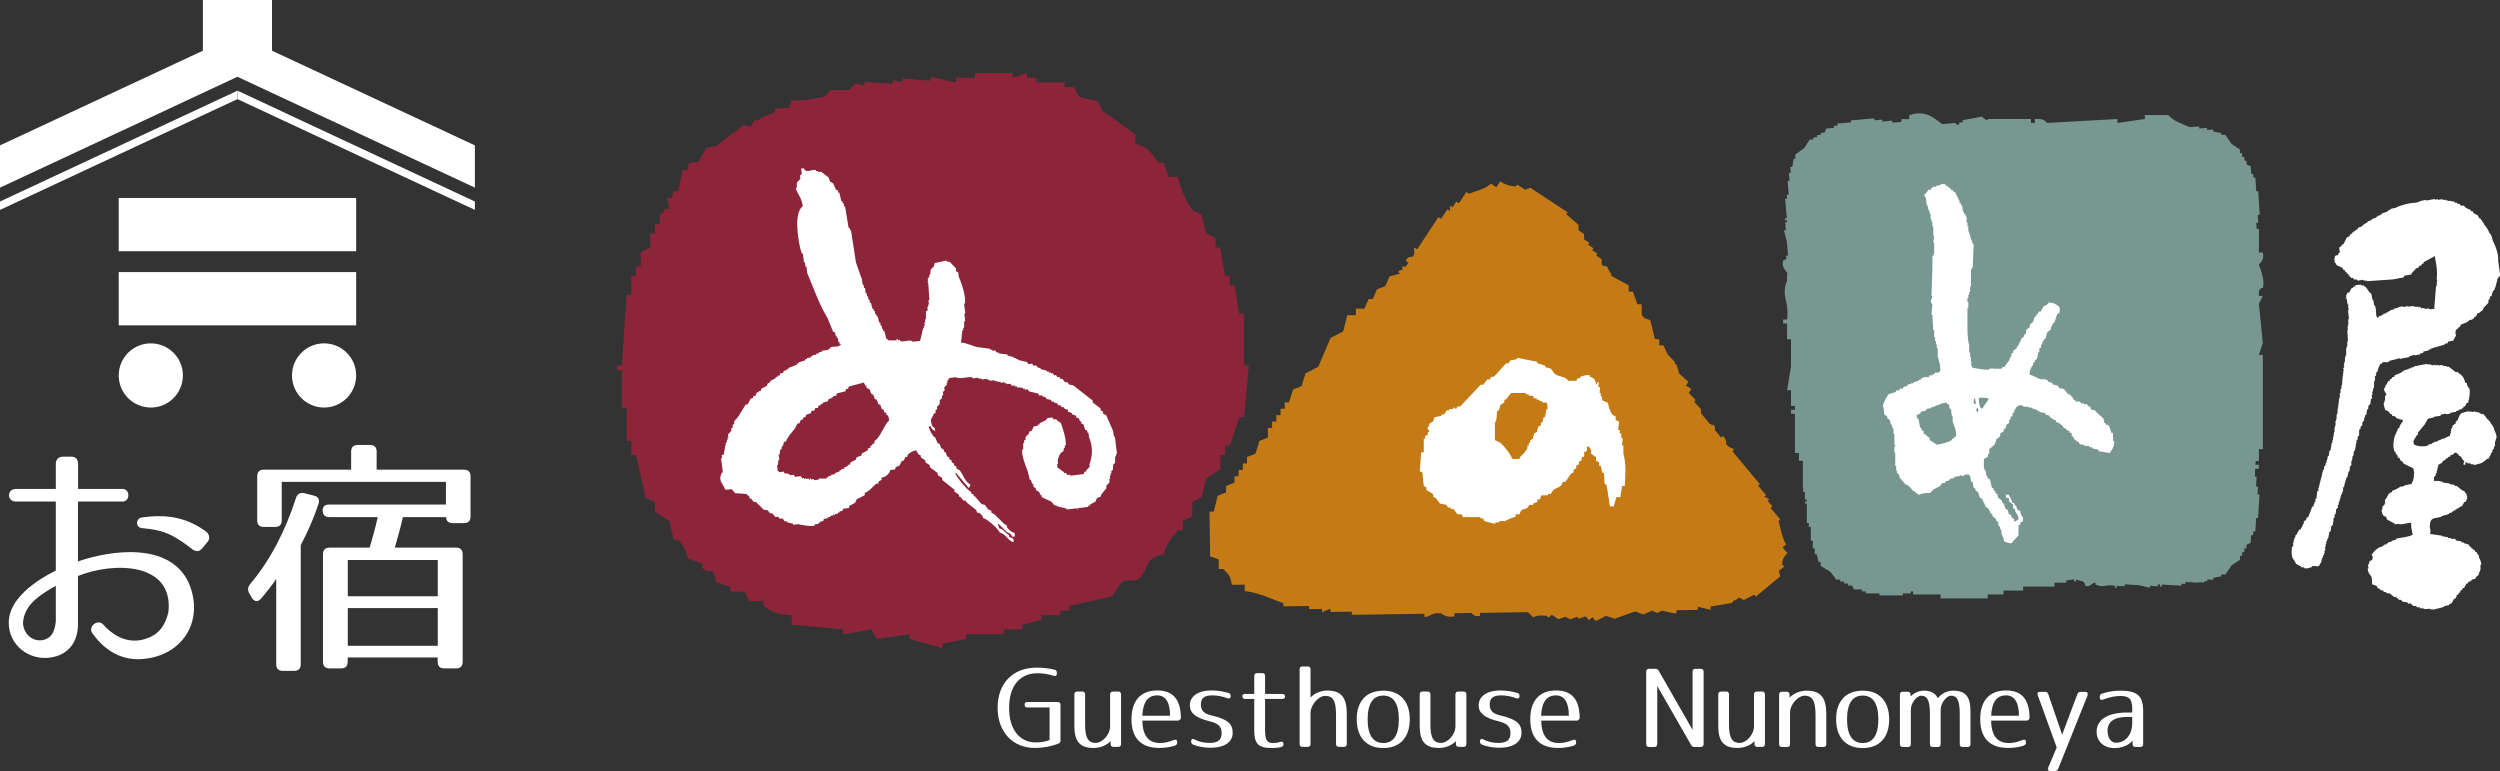 <svg xmlns="http://www.w3.org/2000/svg" id="_&#x30EC;&#x30A4;&#x30E4;&#x30FC;_2" data-name="&#x30EC;&#x30A4;&#x30E4;&#x30FC; 2" width="253.96" height="78.32" viewBox="0 0 253.96 78.32"><rect x="0" y="0" width="253.96" height="78.32" fill="#333333" stroke="none"/><defs><style>      .cls-1, .cls-2 {        fill: #fff;      }      .cls-3 {        fill: #799791;      }      .cls-3, .cls-4, .cls-5, .cls-2 {        fill-rule: evenodd;      }      .cls-4 {        fill: #c47a15;      }      .cls-5 {        fill: #8d253a;      }    </style></defs><g id="main"><g><path class="cls-5" d="M126.36,37.11v-5.26h-.48c-.16-.95-.32-1.91-.48-2.87h-.48v-.96h-.48c-.16-.96-.32-1.91-.48-2.87h-.48v-.96c-.32-.16-.64-.32-.96-.48-.16-.64-.32-1.28-.48-1.92-.32-.16-.64-.32-.95-.48-.7-1.06-1.13-2.01-1.44-3.35h-.96c-.16-.48-.32-.96-.48-1.43h-.48c-.85-.97-.89-1.5-2.39-1.92v-.96c-1.12-.8-2.23-1.59-3.35-2.39-.16-.32-.32-.64-.48-.96-.64-.16-1.28-.32-1.92-.48-.16-.32-.32-.64-.48-.96h-.96v-.48h-2.87v-.48h-.96v-.48c-.48,.16-.96,.32-1.44,.48v-.48h-3.83v.48h-1.92v.48h-.07l-2.49-.56-.08,.38c-.93-.07-1.86-.15-2.78-.23l-.08,.38-.9-.2-.08,.38c-.93-.07-1.85-.15-2.78-.22l-.08,.38-.9-.2c-.21,.22-.41,.44-.62,.66-.63,0-1.26-.02-1.88-.02-.21,.22-.41,.43-.62,.65-1.12,.33-2.09,.47-3.4,.43l-.17,.75c-.48,.02-.96,.05-1.43,.08l-.08,.38c-.77,.34-1.24,.39-1.7,.81h-.4c-.1,.21-.21,.42-.31,.63l-.71-.16c-.41,.31-.82,.62-1.23,.93-.05,.01-.09,.02-.14,.03-.03,.05-.06,.09-.09,.14-.46,.35-.92,.69-1.38,1.04-.33,.06-.66,.12-.98,.17-.26,.47-.53,.94-.79,1.41-.33,.06-.66,.12-.98,.18l-.17,.75-.45-.1-.48,2.15h-.42v.02h-.05s-.17,.74-.17,.74l-.45-.1c.06,.4,.13,.8,.19,1.2v.03l-.45-.1-.09,.39c-.14,.07-.28,.14-.42,.21v.96h-.48v.96h-.48v1.43c-.32,.16-.64,.32-.96,.48v1.44h-.48v.96h-.48v1.92h-.48c-.16,2.39-.32,4.79-.48,7.18h-.48v.48h.48v3.83h.48v3.35h.48v1.44h.48c.32,1.43,.64,2.87,.96,4.31,.32,.16,.64,.32,.96,.48v.96c.48,.32,.96,.64,1.44,.96,.16,.64,.32,1.27,.48,1.91h.48c.56,.72,.66,.84,.96,1.91,.48,.16,.96,.32,1.44,.48v.48c1.23,.85,.92-.52,1.43,1.43,.48,.16,.96,.32,1.44,.48v.48h1.43c.16,.32,.32,.64,.48,.96h1.44v.48c.99,.7,1.14,.82,2.87,.96v.96c1.76,.16,3.51,.32,5.26,.48v.48c.96-.16,1.91-.32,2.87-.48,.16,.32,.32,.64,.48,.96,1.11-.16,2.23-.32,3.35-.48v.48c1.11,.32,2.23,.64,3.35,.96v-.48c.8-.16,1.59-.32,2.39-.48v-.48h3.83v-.48h1.91v-.48c.64-.16,1.28-.32,1.91-.48v-.48h1.92v-.48h.96v-.48c1.44-.32,2.87-.64,4.31-.96,.32-.48,.64-.96,.96-1.44,.76-.45,1.39,.14,1.91-.48,1.1-1.3,.23-1.78,2.39-2.39,.34-1.24,.75-1.55,1.44-2.39h.48v-.96c.32-.16,.64-.32,.96-.48v-1.44c.32-.16,.64-.32,.95-.48,.16-.64,.32-1.28,.48-1.91,.48-.32,.96-.64,1.44-.96v-1.43h.48v-.96h.48c.32-.96,.64-1.92,.96-2.87h.48c.16-1.75,.32-3.51,.48-5.26h-.48Z"></path><path class="cls-4" d="M181.01,57.33c.11-.54,.07-.61,.56-1.14l-.49-.59,.36-.3c-.48-.84-.51-1.51-.77-2.37l.18-.15-.98-1.18,.18-.15-.49-.59,.18-.15c-.17-.08-.34-.16-.51-.25l.18-.15-.82-.98,.18-.15-2.79-3.35,.18-.15c-.2-.28-.54-.09-.83-.64,0,0,.11-.39-.31-.74l-.18,.15-.66-.79s.16-.26-.15-.54l-.16,.13v-.13c-.07-.02-.13-.05-.19-.07l-.88-1.06c0-.15,0-.29-.01-.43-.23-.24-.46-.49-.68-.73l.13-.19c-.23-.25-.46-.49-.68-.73l.25-.39-.54-.35,.25-.38c-.31-.28-.62-.55-.94-.83-.09-.31-.18-.63-.27-.94h-.14c-.02-.08-.03-.17-.04-.25l-.73-.78c-.14-.3-.28-.6-.42-.9h-.42s-.01,0-.01,0v-.63s-.44,0-.44,0c-.06-.25-.12-.5-.18-.76,0-.02,0-.04-.01-.05,0,0,0,0,0,0-.09-.37-.18-.75-.27-1.12-.23-.08-.46-.16-.69-.25,0-.03,0-.06,0-.1-.06-.06-.12-.11-.18-.17l-.02-1.1h-.43c-.15-.42-.3-.85-.45-1.28h-.43s0-.64,0-.64c-.58-.32-1.17-.63-1.75-.95-.01-.02-.02-.05-.03-.07,0-.06,0-.13,0-.19-.05-.05-.1-.09-.15-.14-.09-.19-.17-.38-.26-.56-.15-.03-.29-.07-.44-.1-.03-.03-.07-.07-.11-.1,0-.19-.01-.38-.02-.56l-.54-.36,.13-.19-.54-.36,.13-.19-.54-.36,.13-.19-.54-.35c0-.19,0-.38-.02-.56l-.54-.36c0-.19-.01-.37-.02-.56-.41-.36-.82-.72-1.23-1.08l.13-.19-3.79-2.5c-.18,.07-.35,.14-.52,.21l-.81-.53-.13,.19c-.67-.08-.73-.03-1.61-.5l-.38,.58-.54-.36c-.68,.59-1.4,.68-2.23,1.02l-.27-.18-.76,1.16-.27-.18-.38,.58-.27-.18c0,.19,.01,.38,.02,.56l-.27-.18-.64,.97-.27-.18-2.16,3.28-.27-.18c-.2,.24,.21,.58-.24,.95,0,0-.5-.09-.65,.4l.27,.18-.26,.4h-.36s0,.36,0,.36c-.12-.02-.32-.03-.42,.22l.2,.13c-.36,.1-.72,.19-1.08,.29-.14,.33-.28,.65-.42,.98-.28,.11-.57,.23-.86,.34-.14,.32-.28,.65-.42,.98h-.43c-.14,.33-.28,.66-.42,.98h-.87s0,.66,0,.66h-.87c-.14,.55-.27,1.09-.41,1.64-.43,.22-.86,.44-1.29,.67l-1.25,2.93c-.43,.22-.86,.45-1.29,.67-.14,.43-.28,.87-.41,1.3-.29,.11-.57,.22-.86,.34-.14,.43-.28,.87-.41,1.3h-.43s0,.65,0,.65h-.43s0,.65,0,.65h-.43s0,.65,0,.65h-.43s0,.65,0,.65h-.43s.01,.98,.01,.98c-.29,.11-.58,.22-.86,.34-.14,.43-.27,.87-.41,1.3-.29,.11-.58,.22-.86,.34v.65s-.42,0-.42,0v.65s-.43,0-.43,0v.65s-.42,0-.42,0v.65c-.28,.11-.57,.22-.85,.34v.65c-.28,.11-.57,.22-.85,.34-.14,.54-.27,1.08-.41,1.62h-.43s.07,4.54,.07,4.54c.29,.1,.58,.21,.87,.31v.97s.45,0,.45,0c.58,.59,.71,.61,.89,1.61l1.3-.02v.65c1.63,.22,2.54,.76,3.93,1.24v.32s2.61-.04,2.61-.04v.32s1.31-.02,1.31-.02v.32c.29-.11,.58-.22,.86-.34v.33s2.17-.03,2.17-.03v.32s7.38-.11,7.38-.11v.32c.59,.02,.7-.5,1.73-.35,0,0,.39,.46,1.31,.3v-.32s1.73-.03,1.73-.03c.08,.01,.17,.41,.87,.31v-.32s4.86-.07,4.86-.07c.12,.1,.28,.26,.54,.52,.57-.25,.84-.18,1.38-.15l.16,.2,.36-.3c.22,.15,.45,.3,.67,.45,.23-.08,.47-.16,.7-.25,.17,.08,.34,.16,.51,.25,.23-.08,.46-.17,.7-.25l.16,.2c.23-.08,.46-.16,.7-.25l.33,.39,.36-.3,.33,.4c.35-.18,.7-.36,1.05-.54,.28,.1,.57,.2,.85,.3l2.09-.74c.28,.1,.57,.2,.85,.3,.29-.13,.58-.26,.88-.39,.17,.08,.34,.16,.51,.24,.17-.08,.34-.15,.51-.23,.64,.15,1.24,.29,1.46,.27v-.32s2.16-.03,2.16-.03v-.32c.43,.1,.86,.2,1.3,.3v-.32c.71-.12,1.43-.24,2.16-.36,.09-.1,.18-.21,.27-.31,.03,.02,.06,.03,.09,.05l.36-.3c.17,.08,.34,.16,.51,.25,.35-.18,.7-.36,1.05-.54l.16,.2,2.49-2.07c-.05-.18-.1-.36-.15-.54l.54-.44-.16-.2Z"></path><path class="cls-3" d="M229.87,29.24c.26-.98-.42-2.23-.4-2.39,0,0,.61-.4,.4-1.2h-.4v-2.4h-.23l-.04-.62h.2s-.05-.81-.05-.81h.2s-.15-2.39-.15-2.39h-.2s-.09-1.38-.09-1.38h-.2s-.02-.38-.02-.38h-.2s-.05-.78-.05-.78c-.14-.06-.27-.11-.41-.17l-.03-.4h-.2s-.02-.38-.02-.38h-.2s-.03-.38-.03-.38h-.2s-.02-.38-.02-.38c-.28-.18-.55-.36-.83-.55-.22-.32-.44-.64-.66-.95l-.4,.03v-.2c-.28-.05-.55-.1-.82-.15v-.2s-.61,.04-.61,.04v-.2s-.81,.05-.81,.05v-.2s-.99,.06-.99,.06c-.77-.37-1.57-.56-2.14-1.22h-2.39v.4c-.93,.13-1.86,.27-2.79,.4v-.4l-7.18,.4s-.15-.5-1.2-.4v.4h-.4v-.4h-4.39v.15c-.19-.08-.38-.16-.58-.4-.65,.12-1.31,.25-1.96,.37l.02,.2-.39,.04,.02,.2c-.33,.1-.37-.16-.41-.16l-1.34,.12c-.87-.68-1.72-1.46-3.33-.91v.4h-.8v.28l-.92,.08-.02-.2-.99,.09-.02-.2-.79,.07-.02-.2-2.37,.21,.02,.2-1.39,.12,.02,.2-.39,.04,.02,.2-.79,.07c-.05,.14-.11,.28-.16,.41l-.4,.03,.02,.2-.4,.03,.02,.2-.39,.03,.02,.2-.4,.03c-.17,.28-.35,.56-.52,.84-.31,.23-.62,.45-.94,.68l.04,.4-.2,.02c-.04,.27-.08,.54-.13,.81l-.2,.02,.05,.59-.2,.02,.07,.79-.2,.02,.12,1.38-.2,.02,.03,.39-.2,.02,.17,1.98-.2,.02,.02,.2,.2-.02,.02,.2-.2,.02,.07,.79-.2,.02c.1,.39,.2,.78,.3,1.17l.12,1.39-.2,.02,.03,.33c-.11,.06-.22,.11-.33,.16-.16,.56,.15,.91,.43,1.27-.02,.26-.07,.47-.03,.73h0c-.65,1.74,.24,1.95,0,3.99h-.4v.4h.4v1.6h.4v2.79c-.13,.8-.27,1.6-.4,2.39h.4v1.59h.4v.4h-.4v.4h.4v3.99h.4v.8h.4v2.79h.07c-.02,.11-.04,.23-.06,.35h.2v.79h.19v.2h-.19v.2h.19v.06h.01v1.92h.2v.4h.2v1.39h.2v.79h.2v.59h.2c.07,.26,.13,.53,.2,.79h.2v.4c.33,.2,.66,.4,.99,.6,.2,.27,.4,.53,.6,.79h.4v.2h.4v.2h.4v.2h.4c.07,.13,.13,.26,.2,.4h.8v.2h.4v.2h1.39v.2h2.38v-.2h.79v-.2h.24v.31h2.79v.4h4.79v-.4h1.6v-.4h2v-.4h3.19v-.4h1.19v-.23c.27-.04,.53-.07,.8-.11v.2s.19,.01,.19,.01v-.2c.27,.08,.53,.16,.79,.25,.06,.14,.12,.27,.18,.41,.45,.16,.66-.34,1.01-.34v.2c.83,.38,.97-.06,1.97,.12v.2s.18,.01,.18,.01v-.2s.81,.05,.81,.05v-.2s1.4,.08,1.4,.08c.39,.09,.78,.18,1.18,.27v-.2s.8,.05,.8,.05v-.2s.21,.01,.21,.01v.2s.19,.01,.19,.01v-.2s1.99,.12,1.99,.12v-.2s.41,.02,.41,.02v-.2s1.4,.08,1.4,.08v-.07c.16,.01,.31,.03,.47,.05,.04-.05,.07-.1,.11-.14h.23s.01-.18,.01-.18l.59,.04v-.2c.28-.05,.55-.1,.82-.15v-.2s.41,.02,.41,.02c.22-.32,.44-.64,.66-.95,.27-.18,.55-.37,.83-.55l.02-.4h.2s.02-.38,.02-.38h.2s.02-.38,.02-.38h.2s.02-.38,.02-.38c.14-.06,.27-.12,.41-.17l.05-.79h.2s.03-.38,.03-.38h.2s.08-1.38,.08-1.38h.2s.14-2.37,.14-2.37h-.2s.05-.81,.05-.81h-.2s.06-1,.06-1h-.17v-.48l.02-.33h.38v-.4h-.35l.02-.39h-.07s.4,0,.4,0v-1.2h.4v-9.58h-.4c.13-.4,.27-.8,.4-1.2-.13-1.33-.26-2.66-.4-3.99,.13-.27,.27-.53,.4-.8h-.4c-.09-.89,.4-.8,.4-.8Z"></path><g><path class="cls-1" d="M107.49,75.55c-.68,.27-1.51,.43-2.36,.43-2.26,0-3.79-1.64-3.79-4.08s1.5-4.08,3.98-4.08c.64,0,1.26,.08,1.8,.21,.17,.04,.24,.14,.24,.32v.07c0,.21-.12,.3-.33,.23-.6-.19-1.11-.26-1.63-.26-1.78,0-2.89,1.25-2.89,3.52s1.12,3.51,2.71,3.51c.48,0,.91-.07,1.4-.24v-3.31h-2.25c-.19,0-.29-.1-.29-.29s.1-.27,.29-.27h3.07c.19,0,.29,.1,.29,.29v3.61c0,.17-.07,.28-.22,.33Z"></path><path class="cls-1" d="M113.88,70.55v5.03c0,.19-.1,.29-.29,.29h-.48c-.19,0-.29-.1-.29-.29v-.29c-.43,.43-1.04,.69-1.74,.69-1.38,0-1.94-.67-1.94-2.22v-3.22c0-.19,.1-.29,.29-.29h.51c.19,0,.29,.1,.29,.29v3.11c0,1.4,.38,1.82,1.08,1.82,.65,0,1.46-.81,1.46-1.72v-3.21c0-.19,.1-.29,.29-.29h.53c.19,0,.29,.1,.29,.29Z"></path><path class="cls-1" d="M119.35,75.75c-.52,.16-1.06,.23-1.57,.23-1.88,0-2.84-1.02-2.84-2.92s.96-2.92,2.62-2.92,2.4,.99,2.4,2.84c0,0-.11,.22-.29,.22h-3.62c.02,1.58,.65,2.28,1.81,2.28,.41,0,.84-.09,1.39-.31,.21-.08,.34,0,.34,.22v.02c0,.17-.08,.28-.23,.32Zm-1.8-5.11c-.92,0-1.44,.64-1.51,2.07h2.82c0-1.42-.49-2.07-1.31-2.07Z"></path><path class="cls-1" d="M121.33,75.12c.55,.26,1.03,.35,1.55,.35,.81,0,1.22-.28,1.22-1,0-.62-.31-.98-1.19-1.19-1.5-.36-2.04-.88-2.04-1.63,0-.87,.76-1.51,2.2-1.51,.58,0,1.18,.09,1.72,.25,.15,.04,.23,.15,.23,.32,0,.21-.13,.29-.33,.22-.58-.21-1.05-.29-1.55-.29-.77,0-1.15,.25-1.15,.93,0,.6,.3,.93,1.09,1.11,1.65,.39,2.14,.85,2.14,1.77s-.81,1.51-2.26,1.51c-.64,0-1.27-.12-1.74-.31-.16-.07-.22-.17-.22-.33h0c0-.23,.13-.31,.34-.22Z"></path><path class="cls-1" d="M128.51,68.67v1.82h1.74c.19,0,.29,.1,.29,.29,0,.14-.1,.22-.29,.22h-1.74v3.11c0,1.14,.22,1.37,.84,1.37,.24,0,.45-.03,.7-.11,.21-.07,.33,.01,.33,.23,0,.15-.08,.25-.24,.29-.28,.07-.61,.1-.92,.1-1.41,0-1.81-.44-1.81-1.81v-3.18h-.92c-.19,0-.29-.1-.29-.29,0-.14,.1-.22,.29-.22h.92v-1.82c0-.19,.1-.29,.29-.29h.52c.19,0,.29,.1,.29,.29Z"></path><path class="cls-1" d="M133.13,68v2.85c.43-.43,1.02-.7,1.68-.7,1.43,0,2,.69,2,2.36v3.07c0,.19-.1,.29-.29,.29h-.51c-.19,0-.29-.1-.29-.29v-2.93c0-1.56-.34-1.96-1.13-1.96-.62,0-1.46,.89-1.46,1.75v3.14c0,.19-.1,.29-.29,.29h-.53c-.19,0-.29-.1-.29-.29v-7.59c0-.19,.1-.29,.29-.29h.53c.19,0,.29,.1,.29,.29Z"></path><path class="cls-1" d="M143.21,73.07c0,1.81-.97,2.92-2.69,2.92s-2.7-1.11-2.7-2.92c0-.9,.2-1.56,.71-2.15,.39-.45,1.11-.76,1.99-.76,1.73,0,2.69,1.11,2.69,2.92Zm-4.28,0c0,1.64,.58,2.41,1.59,2.41s1.58-.76,1.58-2.41-.58-2.41-1.58-2.41-1.59,.76-1.59,2.41Z"></path><path class="cls-1" d="M148.96,70.55v5.03c0,.19-.1,.29-.29,.29h-.48c-.19,0-.29-.1-.29-.29v-.29c-.43,.43-1.04,.69-1.74,.69-1.38,0-1.94-.67-1.94-2.22v-3.22c0-.19,.1-.29,.29-.29h.51c.19,0,.29,.1,.29,.29v3.11c0,1.4,.38,1.82,1.08,1.82,.65,0,1.46-.81,1.46-1.72v-3.21c0-.19,.1-.29,.29-.29h.53c.19,0,.29,.1,.29,.29Z"></path><path class="cls-1" d="M150.67,75.12c.56,.26,1.03,.35,1.55,.35,.81,0,1.22-.28,1.22-1,0-.62-.31-.98-1.19-1.19-1.5-.36-2.04-.88-2.04-1.63,0-.87,.77-1.51,2.2-1.51,.58,0,1.18,.09,1.72,.25,.15,.04,.23,.15,.23,.32,0,.21-.13,.29-.33,.22-.58-.21-1.05-.29-1.55-.29-.76,0-1.15,.25-1.15,.93,0,.6,.3,.93,1.09,1.11,1.65,.39,2.14,.85,2.14,1.77s-.81,1.51-2.26,1.51c-.64,0-1.26-.12-1.74-.31-.16-.07-.22-.17-.22-.33h0c0-.23,.13-.31,.34-.22Z"></path><path class="cls-1" d="M159.86,75.75c-.52,.16-1.07,.23-1.57,.23-1.89,0-2.84-1.02-2.84-2.92s.95-2.92,2.62-2.92,2.4,.99,2.4,2.84c0,0-.11,.22-.29,.22h-3.61c.02,1.58,.65,2.28,1.81,2.28,.41,0,.84-.09,1.39-.31,.21-.08,.34,0,.34,.22v.02c0,.17-.08,.28-.23,.32Zm-1.8-5.11c-.92,0-1.44,.64-1.51,2.07h2.82c0-1.42-.49-2.07-1.31-2.07Z"></path><path class="cls-1" d="M173.06,68.23v7.36c0,.19-.1,.29-.29,.29h-.64c-.16,0-.26-.05-.34-.2l-3.44-6v5.91c0,.19-.1,.29-.29,.29h-.54c-.19,0-.29-.1-.29-.29v-7.36c0-.19,.1-.29,.29-.29h.64c.16,0,.27,.06,.34,.2l3.44,6v-5.91c0-.19,.1-.29,.29-.29h.54c.19,0,.29,.1,.29,.29Z"></path><path class="cls-1" d="M179.29,70.55v5.03c0,.19-.1,.29-.29,.29h-.48c-.19,0-.29-.1-.29-.29v-.29c-.43,.43-1.04,.69-1.74,.69-1.38,0-1.94-.67-1.94-2.22v-3.22c0-.19,.1-.29,.29-.29h.51c.19,0,.29,.1,.29,.29v3.11c0,1.4,.38,1.82,1.08,1.82,.66,0,1.46-.81,1.46-1.72v-3.21c0-.19,.1-.29,.29-.29h.53c.19,0,.29,.1,.29,.29Z"></path><path class="cls-1" d="M183.52,70.16c1.43,0,2,.71,2,2.36v3.07c0,.19-.1,.29-.29,.29h-.51c-.19,0-.29-.1-.29-.29v-2.96c0-1.53-.37-1.96-1.13-1.96-.62,0-1.46,.86-1.46,1.72v3.2c0,.19-.1,.29-.29,.29h-.53c-.19,0-.29-.1-.29-.29v-5.03c0-.19,.1-.29,.29-.29h.48c.19,0,.29,.1,.29,.29v.3c.45-.43,1.05-.7,1.74-.7Z"></path><path class="cls-1" d="M191.91,73.07c0,1.81-.96,2.92-2.69,2.92s-2.7-1.11-2.7-2.92c0-.9,.2-1.56,.71-2.15,.39-.45,1.11-.76,1.99-.76,1.73,0,2.69,1.11,2.69,2.92Zm-4.28,0c0,1.64,.58,2.41,1.59,2.41s1.59-.76,1.59-2.41-.58-2.41-1.59-2.41-1.59,.76-1.59,2.41Z"></path><path class="cls-1" d="M195.45,70.16c.7,0,1.15,.27,1.41,.77,.37-.48,.91-.77,1.55-.77,1.28,0,1.76,.63,1.76,2.14v3.29c0,.19-.1,.29-.29,.29h-.51c-.19,0-.29-.1-.29-.29v-3.07c0-1.43-.29-1.85-.9-1.85-.4,0-1.04,.71-1.04,1.42v3.5c0,.19-.1,.29-.29,.29h-.51c-.19,0-.29-.1-.29-.29v-3.07c0-1.43-.3-1.85-.9-1.85-.4,0-1.04,.7-1.04,1.42v3.5c0,.19-.1,.29-.29,.29h-.53c-.19,0-.29-.1-.29-.29v-5.03c0-.19,.1-.29,.29-.29h.5c.19,0,.29,.1,.29,.29v.19c.35-.35,.83-.59,1.37-.59Z"></path><path class="cls-1" d="M205.58,75.75c-.52,.16-1.07,.23-1.58,.23-1.89,0-2.84-1.02-2.84-2.92s.95-2.92,2.62-2.92,2.39,.99,2.39,2.84c0,0-.11,.22-.29,.22h-3.61c.02,1.58,.65,2.28,1.81,2.28,.41,0,.84-.09,1.39-.31,.21-.08,.34,0,.34,.22v.02c0,.17-.08,.28-.23,.32Zm-1.8-5.11c-.92,0-1.44,.64-1.51,2.07h2.82c0-1.42-.49-2.07-1.31-2.07Z"></path><path class="cls-1" d="M212.08,70.6l-3,7.5c-.07,.15-.17,.22-.33,.22h-.47c-.22,0-.31-.13-.22-.33l.87-2.06-1.93-5.32c-.08-.2,.02-.33,.23-.33h.52c.17,0,.27,.08,.32,.23l1.41,4.12,1.55-4.12c.06-.15,.17-.23,.33-.23h.47c.21,0,.3,.13,.22,.33Z"></path><path class="cls-1" d="M213.51,70.47c.58-.2,1.23-.31,1.87-.31,1.76,0,2.33,.55,2.33,2.06v3.37c0,.19-.1,.29-.29,.29h-.49c-.19,0-.29-.1-.29-.29v-.35c-.41,.47-1.06,.75-1.86,.75-1.1,0-1.8-.71-1.8-1.66,0-1.11,.95-1.95,3.12-1.95h.5v-.38c0-1-.32-1.3-1.22-1.3-.52,0-1.07,.11-1.75,.37-.2,.08-.33-.01-.33-.22v-.06c0-.17,.07-.28,.21-.32Zm.59,3.79c0,.75,.38,1.19,.85,1.19,.92,0,1.65-.76,1.65-2.02v-.6h-.5c-1.32,0-2.01,.47-2.01,1.43Z"></path></g><path class="cls-2" d="M113.47,46.11c-.07-.59-.15-1.18-.22-1.77-.03,0-.07,0-.1,.01-.02-.19-.05-.37-.07-.55-.23-.53-.46-1.06-.7-1.6-.11-.06-.21-.12-.32-.19,0-.07-.02-.15-.03-.22-.07-.03-.14-.06-.21-.09,0-.07-.02-.15-.03-.22-.26-.19-.51-.38-.77-.58,0-.07-.02-.15-.03-.22-.66-.52-1.32-1.03-1.99-1.55-.13-.02-.27-.04-.4-.06-.04-.07-.09-.14-.13-.21-.1-.03-.21-.05-.31-.07-.08-.1-.16-.2-.24-.31-.06,0-.13,.02-.19,.02-.04-.07-.08-.14-.12-.21-.07,0-.13,.02-.2,.02-.04-.07-.08-.14-.13-.21-.07,.01-.13,.02-.2,.03-.04-.07-.08-.14-.12-.21-.06,0-.13,.02-.2,.02,0-.04-.01-.08-.02-.11-.07,0-.13,.02-.19,.02,0-.04,0-.07-.01-.11-.07,0-.13,.01-.2,.02,0-.04-.01-.07-.01-.11-.21-.05-.41-.1-.62-.15,0-.04,0-.07-.01-.11-.1-.02-.21-.05-.31-.07-.04-.07-.08-.14-.13-.21-.1,.01-.2,.02-.29,.04-.04-.07-.08-.14-.12-.21-.13,.02-.26,.03-.39,.05-.04-.07-.08-.14-.13-.21-.31-.07-.62-.15-.92-.22,0-.04-.01-.07-.02-.11-.06,0-.13,.02-.2,.02,0-.04,0-.07-.01-.11-.07,0-.13,.02-.2,.02,0-.04,0-.07-.01-.11-.2-.05-.41-.1-.61-.15,0-.04-.01-.07-.01-.11-.3-.04-.61-.07-.91-.11,0-.04,0-.07-.01-.11-.07,0-.13,.02-.2,.02-.04-.07-.08-.14-.13-.21-.1,.01-.2,.02-.29,.03,0-.03,0-.07-.01-.11-.06,0-.13,.02-.2,.02,0-.04,0-.07-.01-.11-.44-.06-.88-.11-1.32-.17-.52-.14-1.08-.41-1.65-.47,.05-.42,.1-.84,.14-1.25,.03,0,.07,0,.1-.01,0-.07-.02-.15-.03-.22,.03,0,.07,0,.1-.01,0-.23,.01-.45,.02-.68,.03,0,.06,0,.1-.01-.03-.26-.06-.52-.09-.77,.03,0,.06,0,.1-.01-.04-.33-.08-.66-.13-.99,.03,0,.07,0,.1-.01,.1-.85-.43-2.26-.64-2.73-.02-.15-.04-.29-.05-.44-.07-.03-.14-.06-.21-.09-.02-.11-.03-.22-.04-.33-.19-.2-.38-.4-.57-.6-.18-.11-.22,.02-.42-.17-.39,.08-.78,.17-1.16,.26-.04,.49-.28,.43-.41,.72-.01,.15-.03,.3-.04,.45-.03,0-.07,0-.1,.01,0,.07,.02,.15,.03,.22-.06,.05-.12,.09-.18,.14,.02,.11,.03,.22,.04,.33-.03,0-.06,0-.1,.01,.04,.15,.07-.05,.11,.1,.04,.59,.08,1.19,.12,1.78-.03,0-.06,0-.1,.01,.02,.15,.04,.3,.06,.44-.03,0-.07,0-.1,.01,0,.07,.02,.15,.03,.22-.03,0-.06,0-.1,.01,.01,.11,.03,.22,.04,.33-.06,.04-.12,.09-.18,.13,0,.26,0,.52,0,.79-.03,0-.07,0-.1,.01,.02,.11,.03,.22,.04,.33-.03,0-.07,0-.1,.01,.01,.11,.03,.22,.04,.33-.03,0-.07,0-.1,.01,0,.08,.02,.15,.03,.22-.03,0-.07,0-.1,.01-.07,.21-.24,1.2-.34,1.28-.23,.03-.46,.06-.69,.08-.35-.28-.81,.06-1.3-.06,0-.04,0-.07-.01-.11-.07,0-.13,.02-.2,.02,0-.04,0-.07-.01-.11-.16-.02-.17,.13-.18,.13-.27,0-.53,0-.8-.01-.06-.11-.21-.17-.22-.2-.06-.25-.13-.51-.19-.76-.03,0-.07,0-.1,.01,0-.07-.02-.15-.03-.22-.03,0-.07,0-.1,.01-.01-.11-.03-.22-.04-.33-.03,0-.06,0-.1,.01-.01-.11-.03-.22-.04-.33-.03,0-.07,0-.1,.01-.06-.22-.12-.43-.18-.65-.04,0-.07,0-.1,.01,0-.07-.02-.15-.03-.22-.03,0-.07,0-.1,.01-.01-.11-.03-.22-.04-.33-.03,0-.07,0-.1,.01,0-.07-.02-.15-.03-.22-.03,0-.06,0-.1,.01-.06-.22-.12-.44-.18-.65-.03,0-.07,0-.1,.01-.01-.11-.03-.22-.04-.33-.03,0-.07,0-.1,.01-.01-.11-.03-.22-.04-.33-.03,0-.07,0-.1,.01-.01-.11-.03-.22-.04-.33-.03,0-.07,0-.1,.01-.02-.18-.05-.37-.07-.55-.03,0-.06,0-.1,.01-.01-.11-.03-.22-.04-.33-.03,0-.07,0-.1,.01-.02-.18-.05-.37-.07-.55-.2-.48-.41-1.21-.61-1.72-.17-1.1-.34-2.21-.51-3.3-.03,0-.07,0-.1,.01,0-.08-.02-.15-.03-.22-.03,0-.06,0-.1,.01-.13-.73-.25-1.47-.37-2.2-.03,0-.07,0-.1,.01-.01-.11-.03-.22-.04-.33-.03,0-.07,0-.1,.01,0-.07-.02-.15-.03-.22-.03,0-.07,0-.1,.01-.07-.29-.14-.58-.21-.87-.03,0-.06,0-.1,.01,0-.07-.02-.15-.03-.22-.07-.03-.14-.06-.21-.09-.09-.21-.19-.43-.28-.64-.11-.06-.21-.12-.32-.18-.05-.14-.1-.29-.15-.43-.26-.19-.51-.38-.77-.58-.1,.01-.2,.02-.29,.04,0-.04,0-.07-.01-.11-.07,0-.13,.02-.2,.02,0-.04,0-.07-.01-.11-.38-.1-.82,.23-1.09,.02-.13-.11-.04,0-.13-.21-.1,.01-.2,.03-.29,.04,.02,.18,.04,.37,.07,.55-.06,.05-.12,.09-.18,.14,.01,.11,.03,.22,.04,.33-.12,.13-.23,.25-.35,.38,0,.19-.02,.38-.03,.57-.03,0-.07,0-.1,.01,.21,.68,.58,.9,.72,1.82-.81,.66-.61,2.66-.26,4.3,.05,.18,.11,.36,.17,.54,.03,0,.07,0,.1-.01,.04,.29,.07,.59,.11,.89,.03,0,.07,0,.1-.01,.02,.15,.04,.3,.05,.44,.03,0,.06,0,.1-.01,.03,.22,.06,.44,.08,.66,.66,1.57,1.24,3.24,2.06,4.57,.19,.46,.38,.93,.57,1.39,.07,.03,.14,.06,.21,.09,.01,.11,.03,.22,.04,.33,.03,0,.07,0,.1-.01,0,.07,.02,.15,.03,.22,.03,0,.07,0,.1-.01,.02,.15,.04,.29,.06,.44,.03,0,.06,0,.1-.01,0,.07,.02,.15,.03,.22,.03,0,.07,0,.1-.01,0,.03,0,.07,.01,.11-.03,0-.07,0-.1,.01-.2,.25-.65,.05-.97,.23,0,.04,0,.07,.01,.11-.06,0-.13,.02-.19,.02,0,.04,0,.07,.01,.11-.23,.03-.46,.06-.69,.09,0,.04,.01,.07,.01,.11-.1,.01-.2,.02-.29,.03,0,.04,0,.08,.01,.11-.1,.01-.2,.02-.29,.04,0,.04,0,.07,.01,.11-.13,.02-.26,.03-.39,.05,0,.04,.01,.07,.01,.11-.06,0-.13,.02-.2,.02,0,.04,0,.07,.01,.11-.13,.02-.26,.03-.39,.05,0,.04,0,.08,.01,.11-.06,0-.13,.02-.2,.02,0,.04,0,.07,.01,.11-.22,.06-.45,.13-.67,.2,0,.03,0,.07,.01,.11-.06,0-.13,.02-.2,.02,0,.04,0,.07,.01,.11-.28,.11-.57,.22-.85,.33,0,.04,0,.07,.01,.11-.07,0-.13,.02-.2,.02,0,.04,0,.07,.01,.11-.1,.01-.2,.02-.29,.04-.02,.08-.05,.15-.07,.23-.1,.01-.2,.02-.29,.03-.02,.08-.05,.16-.07,.23-.07,0-.13,.02-.2,.02,0,.04,0,.07,.01,.11-.07,0-.13,.02-.2,.02,0,.04,.01,.07,.01,.11-.19,.1-.37,.2-.56,.29,0,.04,0,.07,.01,.11-.09,.05-.19,.1-.28,.15-.02,.08-.05,.15-.07,.23-.19,.1-.37,.2-.56,.29-.02,.08-.05,.16-.07,.23-.07,0-.13,.02-.2,.02,0,.04,0,.07,.01,.11-.07,0-.13,.02-.2,.02-.05,.12-.1,.24-.15,.35-.07,0-.13,.02-.2,.02-.02,.08-.05,.15-.07,.23-.07,0-.13,.02-.2,.02-.11,.2-.22,.4-.32,.6-.06,0-.13,.02-.2,.02-.25,.41-.5,.81-.75,1.22-.14,.17-.29,.34-.43,.5,0,.07,.02,.15,.03,.22-.06,.05-.12,.09-.18,.14,0,.07,.02,.15,.03,.22-.06,.05-.12,.09-.18,.14,0,.07,.02,.14,.03,.22-.12,.13-.23,.25-.35,.38,.01,.11,.03,.22,.04,.33-.03,0-.07,0-.1,.01,0,.07,.02,.15,.03,.22-.03,0-.07,0-.1,.01,0,.07,.02,.15,.03,.22-.03,0-.07,0-.1,.01-.08,.42-.16,.85-.24,1.26-.06,0-.13,.02-.2,.02,.01,.11,.03,.22,.04,.33-.03,0-.07,0-.1,.01,.06,.48,.12,.96,.18,1.44-.03,0-.07,0-.1,.01-.08,.2-.25,.5-.09,.91,.1,.24,.29,.44,.39,.74,.14,.04-.02,.06,.11,.1,.2-.02,.39-.05,.59-.07,.12,.14,.23,.27,.35,.41,.4,.02,.8,.05,1.2,.08,0,.04,0,.07,.01,.11,.07,.03,.14,.06,.21,.09,0,.07,.02,.15,.03,.22,.07,.03,.14,.06,.21,.09,.08,.1,.16,.2,.24,.31,.07,0,.13-.02,.2-.02,.27,.27,.53,.53,.8,.8,.13,.02,.27,.04,.41,.06,.08,.1,.16,.2,.24,.31,.07,0,.13-.02,.2-.02,.11,.13,.23,.27,.35,.4,.1-.01,.2-.02,.29-.04,.04,.07,.08,.14,.13,.21,.1-.01,.2-.02,.29-.04,.08,.1,.16,.21,.24,.31,.07,0,.13-.02,.2-.03,0,.04,0,.07,.01,.11,.2,.05,.41,.1,.62,.15,0,.04,0,.07,.01,.11,.16-.02,.33-.04,.49-.06,.25,.06,1.39,.28,1.71,.13,0-.04,0-.07-.01-.11,.13-.02,.26-.03,.39-.05,0-.04,0-.07-.01-.11,.06,0,.13-.02,.2-.03,0-.04,0-.07-.01-.11,.1-.01,.2-.02,.29-.03,.02-.08,.05-.16,.07-.23,.13-.02,.26-.03,.39-.05,0-.04,0-.07-.01-.11,.1-.01,.2-.02,.29-.04,0-.04-.01-.07-.02-.11,.1-.01,.2-.02,.3-.04,0-.04-.01-.07-.02-.11,.07,.03,.14,.06,.21,.09,0-.04,0-.08-.01-.11,.1-.01,.2-.03,.29-.04,0-.04,0-.07-.01-.11,.07,0,.13-.02,.2-.02,0-.04-.01-.07-.02-.11,.1-.01,.2-.02,.29-.04,.02-.08,.05-.16,.07-.23,.2-.02,.39-.05,.59-.07,.02-.08,.05-.15,.07-.23,.19-.1,.37-.2,.56-.3,.05-.12,.1-.24,.16-.35,.28-.15,.56-.3,.84-.44,0-.08-.02-.15-.03-.22,.51-.17,.81-.62,1.18-.93,.07,0,.13-.02,.2-.02,.02-.08,.05-.16,.07-.23,.09-.05,.19-.1,.28-.14-.01-.07-.02-.15-.03-.22,.48-.09,.6-.26,.83-.55,.02-.08,.05-.16,.07-.23,.16-.02,.33-.04,.49-.06,.02-.08,.05-.16,.07-.23,.13-.05,.25-.11,.38-.16,.08-.16,.16-.32,.24-.48,.07,0,.13-.01,.2-.02,.05-.12,.1-.24,.15-.36,.07,0,.13-.02,.19-.03,.02-.08,.05-.16,.07-.23,.23-.22,.48-.35,.84-.44,.08,.14,.17,.28,.25,.42,.07,.03,.14,.06,.21,.09,0,.07,.02,.15,.03,.22,.15,.09,.29,.19,.43,.28,0,.07,.02,.15,.03,.22,.14,.09,.29,.19,.43,.28,0,.07,.02,.15,.03,.22,.26,.19,.51,.38,.77,.58,0,.07,.02,.15,.03,.22,.14,.09,.29,.19,.43,.28,0,.07,.02,.15,.03,.22,.4,.32,.81,.65,1.21,.97,0,.07,.02,.15,.03,.22,.14,.09,.29,.19,.43,.28,0,.07,.02,.15,.03,.22,.03,0,.06,0,.1-.01,.12,.14,.23,.27,.35,.41,.07,0,.13-.02,.2-.02,.04,.07,.08,.14,.12,.21,.33,.26,.66,.52,.99,.78,0,.07,.02,.15,.03,.22,.33,.04,.55,.24,.67,.59,.36,.05,1.54,1.09,1.68,1.48,.62,.1,.8,.84,1.41,.95-.01-.11-.03-.22-.04-.33-.19-.08-.17-.14-.42-.17-.01-.08-.02-.15-.03-.22-.37-.18-.54-.59-.98-.67-.05-.14-.1-.29-.15-.43,.03,0,.06,0,.1-.01,.27,.27,.53,.53,.8,.8,.3,.19,.4,.08,.56,.49,.1-.01,.2-.02,.29-.04-.01-.11-.03-.22-.04-.33-.32-.12-.57-.3-.77-.58,0-.07-.02-.15-.03-.22-.07-.03-.14-.06-.21-.09-.34-.33-.68-.66-1.02-1-.11-.06-.22-.12-.32-.18,0-.07-.02-.15-.03-.22-.43-.07-.39-.34-.67-.59-.1-.02-.2-.05-.31-.07-.23-.27-.47-.54-.7-.81-.03,0-.07,0-.1,.01,0-.07-.02-.15-.03-.22-.07,0-.13,.02-.19,.02-.01-.07-.02-.15-.03-.22-.4-.2-1.45-1.43-1.63-1.93,.03,0,.06,0,.1-.01,.43,.51,.86,1.02,1.28,1.52,.1-.11,.02,.01,.08-.12,.1-.14,.04,0,.07-.23-.54-.28-.68-.95-1.07-1.44-.11-.06-.21-.12-.32-.18,0-.07-.02-.15-.03-.22-.07-.03-.14-.06-.21-.09-.01-.07-.02-.15-.03-.22-.07-.03-.14-.06-.21-.09,0-.07-.02-.15-.03-.22-.07-.03-.14-.06-.21-.08,0-.08-.02-.15-.03-.22-.07-.03-.14-.05-.21-.09-.05-.14-.1-.29-.15-.43-.03,0-.06,0-.1,.01-.05-.1-.09-.21-.14-.32-.07-.03-.14-.06-.21-.09-.05-.14-.1-.29-.15-.43-.07-.03-.14-.05-.21-.09-.09-.21-.19-.42-.28-.64-.03,0-.07,0-.1,.01-.23-.34-.42-.58-.53-1.06,.07,0,.13-.02,.2-.02,.1,.28,.14,.3,.35,.41,.1,.11-.01,.02,.11,.1-.01-.11-.03-.22-.04-.33-.28-.15-.35-.36-.41-.85,.14-.17,.2-.41,.32-.6,.06-.04,.12-.09,.18-.13,0-.08-.02-.15-.03-.22,.06-.04,.12-.09,.18-.13,0-.07-.02-.15-.03-.22,.09-.09,.18-.17,.27-.26,.02-.15,.03-.3,.04-.45,.06-.04,.12-.09,.18-.13,.02-.12,.04-.23,.06-.35,.03,0,.07,0,.1-.01-.01-.11-.03-.22-.04-.33,.06-.05,.12-.09,.18-.13-.01-.11-.03-.22-.04-.33,.09-.09,.18-.17,.27-.26-.01-.07-.02-.15-.03-.22,.03,0,.06,0,.1-.01-.01-.07-.02-.15-.03-.22,.03,0,.07,0,.1-.01,0-.04,0-.07-.01-.11,.03,0,.07-.01,.1-.01,0-.04,0-.07-.01-.11,.23-.03,.46-.06,.69-.08,.35,.25,1.2-.09,1.69,.01,0,.04,0,.07,.01,.11,.2-.02,.39-.05,.59-.07,0,.04,0,.08,.02,.11,.1-.01,.2-.02,.29-.04,0,.04,0,.07,.01,.11,.19-.03,.39-.05,.59-.07,0,.03,0,.07,.01,.11,.07,0,.13-.02,.2-.02,0,.03,0,.07,.02,.11,.16-.02,.33-.04,.49-.06,0,.04,.01,.08,.02,.11,.1-.01,.2-.02,.29-.03,0,.03,0,.07,.01,.11,.1-.01,.2-.02,.29-.04,0,.04,0,.07,.02,.11,.13-.02,.26-.03,.39-.05,0,.04,0,.07,.01,.11,.07,0,.13-.02,.2-.02,0,.04,0,.07,.01,.11,.13-.02,.26-.03,.39-.05,.04,.07,.08,.14,.12,.21,.1-.01,.2-.03,.3-.04,0,.04,0,.08,.01,.11,.07,0,.13-.02,.2-.02,0,.04,0,.07,.01,.11,.2,.01,.4,.03,.6,.04,0,.04,0,.07,.01,.11,.07,0,.13-.02,.2-.02,0,.04,0,.07,.01,.11,.1-.01,.2-.03,.29-.04,.04,.07,.08,.14,.13,.21,.31,.08,.61,.15,.92,.22,.04,.07,.08,.14,.13,.21,.1-.01,.2-.02,.29-.04,0,.04,0,.08,.02,.11,.1,.02,.2,.05,.31,.08,.04,.07,.08,.14,.12,.21,.14,.02,.27,.04,.41,.06,.04,.07,.09,.14,.13,.21,.06,0,.13-.02,.2-.03,0,.04,.01,.07,.02,.11,.1,.02,.2,.05,.31,.07,.04,.07,.08,.14,.13,.21,.07,0,.13-.02,.2-.02,.04,.07,.08,.14,.13,.21,.06,0,.13-.02,.2-.03,0,.04,0,.07,.01,.11,.16,.11,.19,.13,.42,.17,0,.07,.02,.15,.03,.22,.23,.04,.26,.06,.42,.17,0,.04,0,.07,.01,.11,.1,.03,.21,.05,.31,.08,.22,.23-.08,.21,.33,.29,.05,.11,.09,.21,.14,.32,.03,0,.07,0,.1-.01,0,.07,.02,.15,.03,.22,.07,.03,.14,.06,.21,.09,.06,.18,.11,.36,.17,.54,.07,.03,.14,.06,.21,.09,0,.07,.02,.15,.03,.22,.03,0,.07,0,.1-.01,.02,.15,.04,.29,.05,.44,.43,1.02,.36,1.93,.05,2.8,.01,.07,.02,.15,.03,.22-.12,.13-.23,.25-.35,.38,0,.04,0,.08,.01,.11-.07,0-.13,.02-.2,.03-.03,.08-.05,.15-.07,.23-.46,.06-.91,.11-1.37,.17,0-.04-.01-.07-.01-.11-.1,.01-.2,.02-.29,.04-.04-.07-.08-.14-.12-.21-.07,0-.13,.02-.2,.03,0-.04,0-.07-.02-.11-.22-.16-.44-.32-.66-.48-.01-.11-.03-.22-.04-.33,.03,0,.07,0,.1-.01-.01-.11-.03-.22-.04-.33,.11-.41,.18-.8,.58-.97,.02-.11,.04-.23,.06-.34,.03,0,.07,0,.1-.01,0-.07-.02-.15-.03-.22,.03,0,.06,0,.1-.01,.12-.64-.37-1.95-.48-2.3-.14-.09-.29-.19-.43-.28,0-.04,0-.07-.01-.11-.1,.01-.2,.02-.3,.04-.04-.07-.08-.14-.12-.21-.16,.02-.33,.04-.49,.06-.23,.36-.48,.32-.83,.55,0,.04,0,.07,.01,.11-.06,0-.13,.01-.2,.02,0,.03,.01,.07,.02,.11-.13,.02-.26,.03-.39,.05-.08,.16-.16,.32-.24,.48-.07,.01-.13,.02-.2,.02-.02,.08-.05,.15-.07,.23-.12,.13-.23,.26-.35,.38,0,.07,.02,.15,.03,.22-.06,.05-.12,.09-.18,.13,0,.07,.02,.15,.03,.22-.03,0-.07,0-.1,.01,0,.23-.01,.45-.02,.68-.03,0-.07,0-.1,.01-.08,.55,.43,1.85,.57,2.18,.07,.29,.14,.58,.21,.87,.03,0,.07,0,.1-.01,.05,.14,.1,.29,.15,.43,.03,0,.07,0,.1-.01,.01,.11,.03,.22,.04,.33,.07,.03,.14,.06,.21,.09,0,.07,.02,.15,.03,.22,.11,.06,.22,.12,.32,.19,.05,.11,.09,.21,.14,.32,.03,0,.07,0,.1-.01,0,.07,.02,.14,.03,.22,.32,.15,.63,.29,.95,.44,.12,.13,.23,.27,.35,.4,.07,0,.13-.02,.2-.02,0,.04,0,.07,.01,.11,.07,0,.13-.02,.2-.02,0,.04,0,.07,.01,.11,.1-.01,.2-.02,.3-.04,0,.04,0,.07,.01,.11,.1-.01,.2-.02,.29-.04,0,.04,.01,.08,.01,.11,.07,0,.13-.01,.2-.02,0,.04,0,.07,.01,.11,.33-.04,.65-.08,.98-.12,.14,.02-.02,.13,.11,.1,0-.04,0-.07-.01-.11,.36-.04,.72-.09,1.08-.13,0-.04-.01-.08-.01-.11,.06,0,.13-.02,.2-.02,0-.04,0-.07-.01-.11,.19-.1,.37-.2,.56-.29,.05-.12,.1-.24,.16-.36,.12-.05,.25-.11,.38-.16,.02-.08,.05-.16,.07-.23,.17-.21,.35-.42,.52-.63,0-.07-.02-.15-.03-.22,.12-.13,.23-.25,.35-.38-.01-.11-.03-.22-.04-.33,.03,0,.07,0,.1-.01-.02-.11-.03-.22-.04-.33,.03,0,.06,0,.1-.01-.01-.07-.02-.15-.03-.22,.03,0,.06,0,.1-.01,0-.07-.02-.15-.03-.22,.06-.04,.12-.09,.18-.13,0-.19,.02-.38,.03-.56,.06-.05,.12-.09,.18-.14,0-.23,.01-.45,.02-.68,.03,0,.06,0,.1-.01-.01-.07-.02-.15-.03-.22,.03,0,.07,0,.1-.01Zm-24.66-1.32c.01,.07,.02,.15,.03,.22-.24,.11-.3,.21-.45,.39,0,.04,0,.07,.01,.11-.07,0-.13,.02-.2,.02-.02,.08-.05,.16-.07,.23-.19,.1-.37,.2-.56,.29-.02,.08-.05,.15-.07,.23-.16,.05-.32,.11-.48,.17-.02,.08-.05,.16-.07,.24-.19,.1-.38,.19-.56,.29-.02,.08-.05,.15-.07,.23-.07,0-.13,.02-.2,.02,0,.04,0,.07,.01,.11-.13,.05-.25,.11-.38,.16,0,.04,0,.07,.01,.11-.1,.01-.2,.02-.29,.04,0,.04,0,.07,.01,.11-.07,0-.13,.01-.2,.02,0,.03,0,.07,.01,.11-.16,.06-.32,.11-.48,.17,0,.04,0,.07,.01,.11-.13,.02-.26,.03-.39,.05,0,.04,.01,.07,.01,.11-.1,.01-.2,.02-.29,.04,0,.04,0,.07,.01,.11-.07,0-.13,.02-.2,.03,0,.04,0,.07,.01,.11-.27,0-.53,0-.8-.01,0,.04,0,.07,.01,.11-.16,.02-.33,.04-.49,.06,0-.03,0-.07-.01-.11-.1,.01-.2,.02-.29,.04,0-.04,0-.08-.01-.11-.03,0-.07,0-.1,.01,0,.04,0,.07,.01,.11-.03,0-.07,0-.1,.01,0-.03,0-.07-.01-.11-.1,.01-.2,.02-.29,.03-.14-.03,.03-.1-.11-.1,0,.04,.01,.07,.01,.11-.03,0-.06,0-.1,.01,0-.04,0-.07-.01-.11-.07,0-.13,.02-.2,.02-.04-.07-.08-.14-.13-.21-.19,.03-.39,.05-.59,.07-.04-.07-.08-.14-.13-.21-.13,.02-.26,.03-.39,.05,0-.04,0-.07-.01-.11-.07,0-.13,.02-.2,.02,0-.04,0-.07-.01-.11-.1,.01-.2,.03-.29,.04-.04-.07-.08-.14-.12-.21-.16,.02-.33,.04-.49,.06,0-.04,0-.07-.01-.11-.03,0-.07,0-.1,.01-.02-.18-.05-.37-.07-.55,.19-.25,.06-.24,.13-.58,.03,0,.06,0,.1-.01-.02-.18-.05-.37-.07-.55,.03,0,.06,0,.1-.01,.02-.15,.03-.3,.04-.45,.06-.04,.12-.09,.18-.14,0-.07-.02-.15-.03-.22,.03,0,.06,0,.1-.01,.09-.18,.11-.21,.14-.47,.06,0,.13-.02,.2-.02,.2-.53,.6-.92,.93-1.35,.08-.16,.16-.32,.24-.48,.07,0,.13-.02,.2-.02,.05-.12,.1-.24,.15-.36,.07,0,.13-.02,.2-.03,.02-.08,.05-.15,.07-.23,.07,0,.13-.02,.2-.02,.02-.08,.05-.16,.07-.23,.16-.06,.32-.11,.48-.17,.02-.08,.05-.16,.07-.23,.1-.01,.2-.03,.29-.04,.02-.08,.05-.16,.07-.23,.1-.01,.2-.02,.29-.04,.02-.08,.05-.16,.07-.23,.07,0,.13-.02,.2-.03,0-.03,0-.07-.01-.11,.07,0,.13-.02,.2-.02,0-.04,0-.07-.01-.11,.19-.06,.38-.12,.57-.18,.02-.08,.05-.15,.07-.23,.1-.01,.2-.02,.29-.04,0-.04,0-.07-.01-.11,.07,0,.13-.02,.2-.02,0-.04,0-.07-.01-.11,.1-.01,.2-.02,.29-.04,.02-.08,.05-.15,.07-.23,.29-.07,.58-.15,.87-.22,.02-.08,.05-.16,.07-.23,.07,0,.13-.02,.2-.02,.02-.08,.05-.15,.07-.23,.51-.14,1.03-.28,1.54-.41,.05,.1,.09,.21,.14,.32,.03,0,.07,0,.1-.01,0,.07,.02,.15,.03,.22,.11,.06,.21,.12,.32,.18,.05,.14,.1,.29,.15,.43,.07,.03,.14,.06,.21,.09,.05,.14,.1,.29,.15,.43,.07,.03,.14,.06,.21,.09,.05,.14,.1,.29,.15,.43,.07,.03,.14,.06,.21,.09,.05,.14,.1,.29,.15,.43,.07,.03,.14,.06,.21,.09,0,.08,.02,.15,.03,.22,.07,.03,.14,.06,.21,.09,0,.07,.02,.15,.03,.22,.03,0,.07,0,.1-.01,.12,.15,.11,.26,.17,.54-.57,.49-.92,1.83-1.53,2.1Z"></path><g><path class="cls-2" d="M245.37,27.46c-.01-.05-.02-.1-.03-.15,.12-.05,.24-.09,.36-.14,.02-.05,.03-.11,.05-.16,.07-.01,.15-.03,.22-.04,.01-.05,.03-.11,.05-.16,.05,0,.1-.02,.15-.03,.01-.05,.03-.11,.05-.16,.37-.2,.74-.4,1.11-.6,.19,.9,.29,1.62,.2,2.29,.02,.1,.04,.2,.06,.3-.02,0-.05,0-.07,.01,.02,.1,.04,.2,.05,.3-.02,0-.05,0-.07,.01,0,.05,.02,.1,.03,.15-.03,0-.05,0-.07,.01-.06,.76-.12,1.52-.18,2.28-.23,.04-.36,.06-.53,.02,0-.03,0-.05-.01-.07-.12,.02-.25,.05-.37,.07,0-.02-.01-.05-.02-.07-.05,0-.1,.02-.15,.03,0-.02,0-.05-.01-.07-.07,.01-.15,.03-.22,.04-.03-.04-.07-.09-.1-.14-.07,.01-.15,.03-.22,.04,0-.03,0-.05-.02-.08-.1,.02-.19,.04-.29,.05,0-.02-.01-.05-.01-.08-.07,.01-.15,.03-.22,.04,0-.02,0-.05-.01-.07-.15,.03-.3,.06-.44,.08,0-.03-.01-.05-.02-.07-.17,.03-.34,.06-.52,.1,0-.03-.01-.05-.01-.08-.17,.03-.34,.07-.52,.1,0,.02,0,.05,.01,.07-.15,.03-.29,.05-.44,.08,0,.03,0,.05,.01,.08-.12,.02-.24,.05-.37,.07,0,.02,0,.05,.02,.08-.07,.01-.15,.03-.22,.04,0,.02,.01,.05,.02,.08-.08,.01-.15,.03-.22,.04,0,.02,0,.05,.01,.07-.1,.02-.2,.04-.3,.06,0,.02,.01,.05,.01,.07-.05,0-.1,.02-.15,.03,0,.02,0,.05,.01,.07-.1,.02-.2,.04-.3,.05,0,.03,0,.05,.01,.08-.05,0-.1,.02-.15,.03,0,.03,.01,.05,.02,.08-.02,0-.05,0-.07,.01,0-.02-.01-.05-.01-.07-.2-.18-.03-.81-.23-1.2-.02,0-.05,0-.07,.01-.04-.2-.08-.4-.11-.6-.03,0-.05,0-.07,.01-.04-.2-.08-.4-.11-.6-.02,0-.05,0-.07,.01,0-.05-.02-.1-.03-.15-.02,0-.05,0-.07,.02-.21-.27-.27-.55-.58-.67,0-.03,0-.05-.01-.08-.08,.01-.15,.03-.22,.04,0-.03-.01-.05-.02-.08-.18-.05-.36,0-.61,.03-.12,.25-.07,.05-.27,.2,0,.03,0,.05,.01,.08-.05,.01-.1,.02-.15,.03-.08,.14-.15,.28-.23,.43-.07,.02-.15,.03-.22,.04,0,.03,.01,.05,.02,.08-.14,.18-.12,.09-.08,.4-.03,0-.05,0-.08,.01,0,.03,.01,.05,.02,.08,.02,0,.05,0,.07-.01,.04,.2,.07,.4,.11,.6,0,.01,.1,.01,.1,.14-.03,0-.05,0-.07,.01,.03,.15,.05,.3,.08,.45-.02,0-.05,0-.07,.01,.03,.3,.06,.61,.09,.91-.03,0-.05,0-.07,.01,0,.18,.01,.36,.02,.54-.02,0-.05,0-.07,.02,.01,.07,.03,.15,.04,.22-.03,0-.05,0-.07,.01,.02,.1,.04,.2,.06,.3-.02,0-.05,0-.07,.01,.02,.38,.04,.77,.06,1.15-.02,0-.05,0-.07,.01,0,.15,0,.31,.01,.46-.03,0-.05,0-.07,.01,0,.05,.02,.1,.03,.15-.02,0-.05,.01-.08,.01,0,.26,0,.52,0,.78-.02,0-.05,0-.08,.01,.01,.05,.02,.1,.03,.15-.02,0-.05,0-.07,.01,0,.16,0,.31,0,.46-.03,0-.05,0-.07,.01,0,.05,.02,.1,.03,.15-.03,0-.05,0-.08,.01,.02,.1,.04,.2,.06,.3-.02,0-.05,0-.07,.01,.01,.05,.02,.1,.03,.15-.03,0-.05,0-.08,.01,.02,.1,.04,.2,.06,.3-.02,0-.05,.01-.07,.02,.02,.07,.03,.15,.04,.22-.02,0-.05,.01-.07,.02,.02,.07,.03,.15,.04,.23-.02,0-.05,0-.07,.01,.01,.07,.03,.15,.04,.23-.02,0-.05,0-.07,.01,.01,.08,.03,.15,.04,.23-.02,0-.05,0-.07,.01,.02,.1,.04,.2,.06,.3-.02,0-.05,.01-.07,.01,.01,.05,.02,.1,.03,.15-.03,0-.05,.01-.08,.01,.02,.08,.03,.15,.04,.22-.03,0-.05,0-.07,.02,0,.05,.02,.1,.03,.15-.03,0-.05,.01-.08,.01,0,.13,0,.26,0,.39-.02,0-.05,0-.08,.01,0,.16,0,.31,.01,.46-.02,0-.05,.01-.07,.01,0,.05,.02,.1,.03,.15-.03,0-.05,0-.07,.01,.01,.07,.03,.15,.04,.22-.02,0-.05,0-.07,.01,.01,.07,.03,.15,.04,.22-.03,0-.05,.01-.07,.02,.01,.07,.03,.15,.04,.22-.02,0-.05,.01-.07,.02,.01,.07,.03,.15,.04,.22-.02,0-.05,0-.07,.01,0,.15,0,.31,0,.46-.02,0-.05,0-.07,.01,0,.05,.02,.1,.03,.15-.02,0-.05,.01-.07,.02,0,.15,0,.31,0,.46-.03,0-.05,.01-.07,.01,0,.05,.02,.1,.03,.15-.02,0-.05,0-.07,.01,0,.16,0,.31,.01,.47-.03,0-.05,0-.07,.01,.01,.05,.02,.1,.03,.15-.02,0-.05,.01-.07,.02,0,.15,0,.31,.01,.46-.02,0-.05,0-.07,.01,0,.05,.02,.1,.03,.15-.03,0-.05,.01-.07,.01,.02,.08,.03,.15,.04,.22-.03,0-.05,0-.07,.01,0,.05,.02,.1,.03,.15-.02,0-.05,.01-.07,.02,.01,.07,.03,.15,.04,.22-.02,0-.05,0-.07,.01,0,.11-.01,.21-.02,.31-.02,0-.05,0-.07,.01-.03,.24-.06,.48-.1,.72-.04,.03-.09,.07-.13,.1-.02,.16-.04,.32-.06,.48-.04,.03-.09,.07-.13,.1,0,.05,.02,.1,.03,.15-.02,0-.05,0-.07,.01,0,.05,.02,.1,.03,.15-.03,0-.05,0-.08,.01,.01,.05,.02,.1,.03,.15-.02,0-.05,0-.07,.02,.01,.05,.02,.1,.03,.15-.03,0-.05,0-.08,.01-.01,.08-.02,.16-.03,.24-.04,.03-.09,.07-.13,.1,0,.1-.01,.21-.02,.31-.05,.03-.09,.07-.13,.1,0,.05,.02,.1,.03,.15-.03,0-.05,.01-.07,.02,0,.05,.02,.1,.03,.15-.02,0-.05,0-.07,.02,0,.05,.02,.1,.03,.15-.02,0-.05,0-.07,.01,.01,.05,.02,.1,.03,.15-.03,0-.05,0-.07,.02,0,.05,.02,.1,.03,.15-.02,0-.05,0-.08,.01,.01,.05,.02,.1,.03,.15-.02,0-.05,0-.07,.01,0,.05,.02,.1,.03,.15-.03,0-.05,0-.07,.01,0,.05,.02,.1,.03,.15-.02,0-.05,0-.07,.01,0,.05,.02,.1,.03,.15-.03,0-.05,0-.07,.01,.01,.05,.02,.1,.03,.15-.02,0-.05,0-.07,.01,0,.05,.02,.1,.03,.15-.03,0-.05,.01-.08,.01,.01,.07,.03,.15,.04,.22-.04,.03-.09,.07-.13,.1-.03,.24-.06,.48-.09,.72-.04,.03-.09,.07-.13,.1,.01,.07,.03,.15,.04,.22-.04,.03-.09,.07-.13,.1,0,.05,.02,.1,.03,.15-.02,0-.05,0-.07,.01-.01,.08-.02,.16-.03,.24-.05,0-.1,.02-.15,.03,0,.07-.39,1.07-.41,1.08-.05,0-.1,.02-.15,.03-.03,.4-.19,.22-.3,.44,0,.05,.02,.1,.03,.15-.05,.03-.09,.07-.13,.1,0,.05,.02,.1,.03,.15-.02,0-.05,0-.07,.01-.05,.12-.11,.23-.16,.34-.05,.01-.1,.02-.15,.03-.1,.17-.19,.35-.28,.52-.05,.03-.09,.07-.13,.1,0,.05,.02,.1,.03,.15-.04,.03-.09,.07-.13,.1,0,.05,.02,.1,.03,.15-.02,0-.05,0-.07,.01,0,.1-.01,.21-.02,.31-.02,0-.05,.01-.07,.01,.02,.1,.04,.2,.05,.3-.04,.04-.09,.07-.13,.1-.06,.17-.09,.87,.06,1.15,.09,.16,.24,.33,.33,.56,.17,.1,.34,.19,.51,.29,0,.02,0,.05,.01,.07,.11,0,.21,.01,.31,.02,0,.03,0,.05,.01,.08,.26,.06,.59-.03,.81-.15,0-.02-.01-.05-.02-.07,.15,0,.31,0,.46,0,0,.03,.01,.05,.02,.07,.02,0,.16-.1,.28-.13,.04-.08,.07-.17,.1-.25,.03,0,.05,0,.08-.01,0-.05-.02-.1-.03-.15,.03,0,.05,0,.08-.01-.01-.05-.02-.1-.03-.15,.02,0,.05,0,.07-.01,0-.05-.02-.1-.03-.15,.04-.03,.09-.07,.13-.1,0-.05-.02-.1-.03-.15,.04-.03,.09-.07,.13-.1-.01-.05-.02-.1-.03-.15,.03,0,.05,0,.07-.01,0-.1,.01-.21,.02-.31,.03,0,.05,0,.08-.01-.02-.1-.04-.2-.06-.3,.03,0,.05,0,.07-.01,0-.11,.01-.21,.02-.31,.02,0,.05,0,.07-.01-.01-.08-.03-.15-.04-.23,.04-.03,.09-.07,.13-.1-.01-.05-.02-.1-.03-.15,.05-.03,.09-.07,.14-.1,0-.05-.02-.1-.03-.15,.02,0,.05,0,.07-.01-.01-.05-.02-.1-.03-.15,.03,0,.05,0,.07-.01-.01-.08-.03-.15-.04-.22,.06-.06,.13-.13,.19-.19,.02-.16,.04-.32,.06-.48,.07-.06,.13-.13,.19-.19-.01-.07-.03-.15-.04-.22,.03,0,.05,0,.07-.01,0-.13,0-.26,0-.39,.04-.03,.09-.07,.13-.1-.01-.07-.03-.15-.04-.23,.05-.03,.09-.07,.13-.1,.02-.16,.04-.32,.06-.48,.07-.07,.13-.13,.19-.19-.01-.08-.03-.15-.04-.22,.04-.04,.09-.07,.13-.1-.01-.08-.03-.15-.04-.23,.04-.03,.09-.07,.13-.1,0-.05-.02-.1-.03-.15,.02,0,.05,0,.07-.01,0-.05-.02-.1-.03-.15,.03,0,.05,0,.08-.01-.01-.05-.02-.1-.03-.15,.02,0,.05,0,.07-.02,0-.05-.02-.1-.03-.15,.04-.03,.09-.07,.13-.1,.01-.08,.02-.16,.03-.24,.02,0,.05,0,.07-.01,0-.13,0-.26,0-.39,.04-.03,.09-.07,.13-.1,0-.05-.02-.1-.03-.15,.03,0,.05-.01,.07-.01,0-.05-.02-.1-.03-.15,.02,0,.05,0,.07-.02,0-.05-.02-.1-.03-.15,.03,0,.05,0,.08-.01,0-.05-.02-.1-.03-.15,.03,0,.05,0,.07-.01,.01-.08,.02-.16,.03-.24,.04-.03,.09-.07,.14-.1-.01-.05-.02-.1-.03-.15,.02,0,.05,0,.07-.02-.01-.05-.02-.1-.03-.15,.03,0,.05,0,.07-.01,0-.05-.02-.1-.03-.15,.05-.03,.09-.07,.13-.1,.02-.16,.04-.32,.06-.48,.05-.03,.09-.07,.13-.1,0-.15,0-.31,0-.46,.02,0,.05,0,.07-.01,.02-.16,.04-.32,.06-.48,.02,0,.05,0,.07-.01,.02-.16,.04-.32,.06-.48,.05-.04,.09-.07,.13-.1,0-.05-.02-.1-.03-.15,.02,0,.05,0,.07-.02,0-.05-.02-.1-.03-.15,.02,0,.05,0,.07-.01-.01-.08-.03-.15-.04-.23,.03,0,.05,0,.07-.01,0-.05-.02-.1-.03-.15,.02,0,.05-.01,.07-.01-.01-.08-.03-.15-.04-.23,.05-.03,.09-.07,.13-.1,0-.1,.01-.21,.02-.31,.05-.03,.09-.07,.13-.1,.05-.16-.03-.46,.04-.63,.04-.03,.09-.07,.13-.1,0-.05-.02-.1-.03-.15,.06-.06,.13-.13,.19-.19,0-.1,.01-.21,.02-.31,.07-.06,.13-.13,.19-.19-.01-.08-.03-.15-.04-.23,.02,0,.05,0,.08-.01,.01-.08,.02-.16,.03-.24,.05-.03,.09-.07,.14-.1,.02-.16,.04-.32,.06-.48,.05-.03,.09-.07,.13-.1,0-.1,0-.21,.02-.31,.07-.06,.13-.13,.19-.19,.02-.16,.04-.32,.06-.48,.04-.03,.09-.07,.13-.1-.02-.1-.04-.2-.06-.3,.03,0,.05-.01,.07-.01,0-.13,0-.26,0-.39,.02,0,.05,0,.07-.01,0-.11,.01-.21,.02-.31,.03,0,.05,0,.08-.01,0-.23,.01-.47,.02-.7,.02,0,.05,0,.07-.01-.01-.05-.02-.1-.03-.15,.02,0,.05,0,.07-.01-.02-.1-.04-.2-.05-.3,.04-.03,.09-.07,.13-.1-.01-.05-.02-.1-.03-.15,.03,0,.05,0,.07-.01,0-.05-.02-.1-.03-.15,.04-.03,.09-.07,.13-.1,.1-.24,.1-.47,.26-.67,0-.02,0-.05-.01-.08,.05,0,.1-.02,.15-.03,.24-.37,.39-.03,.8-.23,0-.03-.01-.05-.01-.07,.36-.1,.73-.19,1.09-.28,0,.03,0,.05,.01,.07,.32-.06,.64-.12,.96-.18,0-.02-.01-.05-.02-.07,.17-.06,.34-.11,.51-.17,0,.02,0,.05,.01,.07,.2-.03,.39-.07,.59-.11,0-.03,0-.05-.01-.08,.1-.02,.2-.03,.3-.05,.01-.05,.03-.11,.05-.16,.17-.03,.34-.06,.52-.1,0-.02,0-.05-.01-.07,.07-.01,.15-.03,.22-.04,0-.02,0-.05-.01-.07,.48-.14,.97-.29,1.45-.43,0-.02,0-.05-.01-.07,.1-.02,.2-.04,.3-.06,.02-.05,.03-.11,.04-.16,.17-.03,.34-.07,.52-.1,.07-.14,.15-.29,.22-.43,.03,0,.05-.01,.07-.02-.03-.15-.06-.3-.08-.45,.03,0,.05,0,.07-.01,0-.05-.02-.1-.03-.15,.03,0,.05-.01,.07-.01,0-.03-.01-.05-.01-.08,.05,0,.1-.02,.15-.03,.02-.06,.03-.11,.05-.16,.05-.01,.1-.02,.15-.03,.04-.08,.07-.17,.11-.25,.24-.1,.47-.19,.71-.29,0-.02-.01-.05-.01-.07,.05-.01,.1-.02,.15-.03,0-.03,0-.05-.02-.07,.12-.02,.25-.05,.37-.07,0-.03-.01-.05-.02-.07,.05,0,.1-.02,.15-.03,.02-.05,.03-.11,.05-.16,.05,0,.1-.02,.15-.03,.05-.11,.11-.23,.17-.34,.07-.01,.15-.03,.22-.04,0-.03-.01-.05-.02-.08,.05,0,.1-.02,.15-.03,0-.02,0-.05-.02-.07,.05,0,.1-.02,.15-.03,.05-.11,.11-.23,.17-.34,.15-.16,.3-.31,.45-.47,0-.1,.02-.21,.02-.31,.02,0,.05,0,.07-.01,.06-.13,.08-.15,.09-.33,.05,0,.1-.02,.15-.03,.02-.2,.1-.43,.2-.58,.04-.03,.09-.07,.13-.1,0-.05-.02-.1-.03-.15,.05-.03,.09-.07,.13-.1-.01-.05-.02-.1-.03-.15,.02,0,.05,0,.07-.01-.01-.05-.02-.1-.03-.15,.02,0,.05,0,.07-.01,0-.05-.02-.1-.03-.15,.03,0,.05,0,.08-.01,0-.05-.02-.1-.03-.15,.02,0,.05-.01,.07-.02,0-.05-.02-.1-.03-.15,.11-.12,.21-.25,.31-.37-.07-.5-.14-1.01-.21-1.51,.05-.68-.27-1.49-.53-2-.07-.22-.13-.44-.2-.66-.02,0-.05,0-.07,.01,0-.05-.02-.1-.03-.15-.02,0-.05,0-.07,.01-.05-.14-.11-.29-.16-.44-.03,0-.05,.01-.07,.01-.04-.09-.09-.19-.13-.29-.02,0-.05,0-.07,.01,0-.05-.02-.1-.03-.15-.03,0-.05,.01-.07,.02-.02-.07-.03-.15-.04-.22-.02,0-.05,0-.07,.01-.04-.09-.09-.19-.13-.28-.02,0-.05,.01-.07,.01,0-.05-.02-.1-.03-.15-.05-.02-.11-.03-.16-.05-.04-.09-.08-.19-.13-.28-.14-.08-.28-.15-.43-.23-.04-.07-.08-.14-.12-.21-.05,0-.1,.02-.15,.03,0-.05-.02-.1-.03-.15-.15-.05-.36-.13-.5-.22-.06-.06-.13-.13-.19-.2-.1,0-.21-.01-.31-.02-.06-.07-.13-.13-.19-.2-.05,0-.1,.02-.15,.03-.03-.04-.07-.09-.1-.14-.05,.01-.1,.02-.15,.03-.04-.04-.07-.09-.1-.14-.05,.01-.1,.02-.15,.03,0-.02,0-.05-.01-.08-.07,.02-.15,.03-.22,.04,0-.03,0-.05-.02-.07-.07,.01-.15,.03-.22,.04,0-.02-.01-.05-.01-.07-.05,0-.1,.02-.15,.03,0-.02-.01-.05-.01-.08-.13,0-.25,0-.38,0,0-.02-.01-.05-.01-.08-.15,.03-.3,.06-.45,.08,0-.02,0-.05-.01-.07-.1,.02-.2,.04-.3,.05,0-.02,0-.05-.01-.07-.3,.05-.59,.11-.89,.16,0-.02,0-.05-.01-.07-.17,.03-.34,.06-.52,.1-.12,.06-.39,.2-.65,.2-.51,0-1.41,.23-1.96,.52-.15,.03-.3,.05-.44,.08,0,.02,.01,.05,.02,.07-.07,.01-.15,.03-.22,.04,0,.02,0,.05,.01,.07-.05,0-.1,.02-.15,.03,0,.02,0,.05,.01,.07-.19,.06-.38,.12-.58,.19,0,.03,0,.05,.01,.08-.05,0-.1,.02-.15,.03,0,.02,0,.05,.01,.07-.1,.02-.19,.04-.29,.06,0,.02,0,.05,.01,.07-.05,0-.1,.02-.15,.03,0,.02,0,.05,.02,.08-.17,.05-.34,.11-.5,.17,0,.03,.01,.05,.01,.08-.14,.05-.28,.11-.43,.16,0,.03,0,.05,.01,.07-.14,.08-.28,.15-.42,.23,0,.02,0,.05,.01,.07-.05,0-.1,.02-.15,.03,0,.02,.01,.05,.02,.07-.14,.05-.29,.11-.43,.16-.02,.06-.03,.11-.05,.16-.05,.01-.1,.02-.15,.03,0,.03,0,.05,.01,.07-.05,.01-.1,.02-.15,.03,0,.03,0,.05,.01,.07-.05,.01-.1,.02-.15,.03,0,.02,0,.05,.01,.08-.05,0-.1,.02-.15,.03,0,.02,0,.05,.01,.08-.07,.04-.14,.08-.21,.12-.02,.05-.03,.11-.05,.16-.09,.04-.19,.09-.28,.13-.11,.23-.22,.45-.33,.68-.05,0-.1,.02-.15,.03-.01,.05-.03,.11-.05,.16-.07,.04-.14,.08-.21,.12-.07,.15,.07,.38,.02,.54-.05,.04-.09,.07-.13,.1-.02,.06-.03,.11-.05,.16-.08,.01-.15,.03-.22,.04-.16,.15-.15,.41-.09,.72,.17,.1,.09,.16,.2,.27,.2,.09,.39,.19,.59,.28,0,.05,.02,.1,.03,.15,.05,.02,.11,.03,.16,.05,.04,.07,.08,.14,.12,.21,.03,0,.05-.01,.08-.01,0,.05,.02,.1,.03,.15,.06,.02,.11,.03,.16,.05,0,.05,.02,.1,.03,.15,.03,0,.05,0,.07-.01,.01,.05,.02,.1,.03,.15,.03,0,.05,0,.07-.01,.03,.04,.07,.09,.1,.14,.05-.01,.1-.02,.15-.03,.06,.07,.13,.13,.19,.2,.07-.01,.15-.03,.22-.04,.03,.04,.07,.09,.1,.14,.17-.03,.34-.06,.52-.1,0,.02,.01,.05,.01,.07,.05,0,.1-.02,.15-.03,0,.02,.01,.05,.01,.08,.07-.02,.15-.03,.22-.04,0,.03,0,.05,.01,.07,.88-.06,1.76-.12,2.64-.18,.37-.07,.74-.14,1.11-.21,.02-.05,.03-.11,.05-.16,.25-.05,.49-.09,.74-.14,0-.03,0-.05-.01-.08,.15-.15,.17-.28,.39-.38Z"></path><path class="cls-2" d="M242.3,41.68c.32,.02,.33,.17,.53,.37,.05,.02,.11,.03,.16,.05,.01,.05,.02,.1,.03,.15,.08,.01,.16,.02,.24,.03,.09,.09,.18,.17,.28,.26,.05,0,.1-.02,.15-.03,0,.03,0,.05,.01,.08,.05,0,.1-.02,.15-.03,0,.02,.01,.05,.01,.07,.08,.01,.16,.02,.23,.03,0,.08-.02,.16-.03,.24-.02,0-.05,.01-.07,.01-.11,.2-.25,.33-.27,.59-.05,0-.1,.02-.15,.03-.01,.17-.03,.2-.09,.33-.02,0-.05,0-.07,.01,0,.05,.02,.1,.03,.15-.04,.03-.09,.07-.13,.1,0,.05,.02,.1,.03,.15-.03,0-.05,0-.07,.01-.09,.29-.26,1.14,0,1.63,.02,0,.05,0,.07-.01,.01,.08,.03,.15,.04,.22,.03,0,.05,0,.07-.01,.01,.05,.02,.1,.03,.15,.02,0,.05-.01,.07-.01,.01,.08,.03,.15,.04,.23,.06,.02,.11,.03,.16,.05,.04,.09,.09,.19,.13,.29,.05,.02,.11,.03,.16,.05,.03,.07,.08,.14,.11,.21,.34,.17,.68,.34,1.01,.51,.03,.17,.07,.35,.1,.52-.02,0-.05,0-.07,.01,.02,.07,.03,.15,.04,.22-.06,.28-.07,.54-.25,.74,0,.02,.01,.05,.01,.08-.24,.05-.49,.09-.74,.14,0,.03,0,.05,.01,.07-.17,.04-.34,.07-.52,.1,0,.02,0,.05,.01,.07-.07,.02-.15,.03-.22,.04,0,.03,.01,.05,.01,.08-.07,.01-.15,.03-.22,.04,0,.02,.01,.05,.01,.07-.1,.02-.2,.04-.3,.06-.02,.05-.03,.11-.05,.16-.05,0-.1,.02-.15,.03,0,.02,0,.05,.01,.07-.05,0-.1,.02-.15,.03-.12,.2-.23,.41-.35,.61-.02,0-.05,.01-.07,.01,0,.16,0,.31,0,.46-.08,.09-.17,.19-.25,.28,0,.1-.01,.21-.02,.31-.03,0-.05,0-.07,.01-.02,.15,.13,.53,.19,.59,.08,.04,.17,.07,.25,.11,.04,.09,.09,.19,.13,.29,.25,.13,.51,.27,.76,.4,0,.03,.01,.05,.02,.08,.1-.02,.2-.04,.3-.06,.28,.17,1.08-.14,1.36-.1-.05,.31,.07,.81,.15,1.21-.38,.23-1.15,.29-1.68,.39,0,.03,0,.05,.02,.08-.17,.06-.34,.11-.5,.17,0,.02,0,.05,.02,.07-.12,.02-.25,.05-.37,.07,0,.03,0,.05,.01,.08-.05,0-.1,.02-.15,.03,0,.02,0,.05,.01,.08-.1,.02-.2,.03-.3,.05,0,.03,0,.05,.01,.08-.05,0-.1,.02-.15,.03,0,.03,0,.05,.01,.07-.1,.02-.2,.04-.29,.06-.23,.14-.62,.44-.72,.68-.02,0-.05,0-.07,.01-.05,.17,.12,.29,.14,.36-.02,0-.05,0-.07,.01-.01,.08-.02,.16-.03,.24-.09,.04-.19,.08-.28,.13-.01,.18-.03,.19-.09,.33-.02,0-.05,0-.07,.01,.02,.12,.05,.25,.07,.38-.02,0-.05,0-.08,.01-.04,.44,.31,.68,.4,.93,.02,.04,.02,.49,.05,.69,.16,.04,.38,.11,.5,.22,.01,.05,.02,.1,.03,.15,.08,.03,.16,.07,.25,.11,.04,.05,.07,.09,.1,.14,.05,0,.1-.02,.15-.03,.06,.07,.13,.13,.19,.2,.05,0,.1-.02,.15-.03,.03,.04,.07,.09,.1,.14,.1,0,.21,.01,.31,.02,.15,.13,.3,.25,.46,.38,.05-.01,.1-.02,.15-.03,.12,.11,.24,.21,.36,.32,.05-.01,.1-.02,.15-.03,.06,.07,.13,.13,.19,.2,.16,.02,.31,.04,.47,.07,.03,.05,.07,.09,.1,.14,.07-.01,.15-.03,.22-.04,.09,.09,.18,.17,.28,.26,.11,0,.21,.01,.31,.02,.04,.05,.07,.09,.1,.14,.07-.01,.15-.03,.22-.04,.03,.04,.07,.09,.1,.14,.07-.01,.15-.03,.22-.04,0,.02,.01,.05,.02,.07,.05,0,.1-.02,.15-.03,0,.02,.01,.05,.01,.07,.2-.01,.4-.02,.61-.04,0,.03,0,.05,.01,.08,.07-.02,.15-.03,.22-.04,0,.02,.01,.05,.01,.07,.39-.1,.78-.2,1.17-.3,0-.02,0-.05-.02-.08,.17-.03,.35-.07,.52-.1,0-.02,0-.05-.01-.07,.09-.04,.19-.09,.28-.13,.08-.15,.15-.29,.23-.43,.05-.01,.1-.02,.15-.03,.01-.05,.03-.11,.05-.16,.03,0,.05,0,.07-.01,0-.05-.02-.1-.03-.15,.07-.04,.14-.08,.21-.12,.02-.05,.03-.11,.05-.16,.05-.01,.1-.02,.15-.03-.01-.05-.02-.1-.03-.15,.07-.04,.14-.08,.21-.12,.02-.05,.03-.11,.05-.16,.05,0,.1-.02,.15-.03,.08-.14,.15-.28,.23-.43,.05-.01,.1-.02,.15-.03,.02-.06,.03-.11,.05-.16,.07-.01,.15-.03,.22-.04,0-.02,0-.05-.01-.08,.05,0,.1-.02,.15-.03,0-.02,0-.05-.01-.08,.12-.02,.25-.04,.37-.07,0-.02,0-.05-.02-.08,.12-.13,.14-.2,.33-.29,.02-.25,.15-.38,.2-.58,0-.16,0-.31-.01-.46,.02,0,.05,0,.08-.01,.03-.25-.15-.62-.21-.73-.02-.1-.04-.2-.06-.3-.02,0-.05,0-.07,.02-.04-.1-.09-.19-.13-.29-.05-.02-.11-.03-.16-.05-.01-.05-.02-.1-.03-.15-.05-.02-.11-.03-.16-.05,0-.02-.01-.05-.01-.07-.05-.02-.11-.03-.16-.05,0-.05-.02-.1-.03-.15-.02,0-.05,.01-.07,.01-.11-.09-.13-.11-.2-.27-.08-.01-.16-.02-.24-.03,0-.02,0-.05-.01-.07-.05,0-.1,.02-.15,.03-.03-.04-.07-.09-.1-.14-.05,.01-.1,.02-.15,.03-.03-.05-.07-.09-.1-.13-.15-.02-.31-.05-.47-.07-.06-.07-.12-.13-.19-.2-.1,.02-.2,.04-.3,.05-.03-.04-.07-.09-.1-.13-.08,.01-.15,.03-.22,.04-.03-.05-.07-.09-.1-.14-.07,.01-.15,.03-.22,.04,0-.03,0-.05-.01-.07-.1,0-.21-.01-.31-.02,0-.02-.01-.05-.02-.07-.39-.06-.78-.11-1.18-.17-.01-.08-.03-.15-.04-.22,.02,0,.05,0,.07-.01-.03-.18-.07-.35-.1-.52,.09-.81,.11-.82,1.12-.98,.16-.19,.6-.18,.86-.32,0-.03-.01-.05-.01-.08,.1-.02,.2-.04,.29-.06,0-.02,0-.05-.01-.07,.05-.01,.1-.02,.15-.03,0-.02,0-.05-.02-.07,.07-.01,.15-.03,.22-.04,0-.03,0-.05-.02-.07,.05,0,.1-.02,.15-.03,0-.03-.01-.05-.02-.07,.07-.01,.15-.03,.22-.04,0-.02-.01-.05-.01-.07,.05-.01,.1-.02,.15-.03,0-.02,0-.05-.01-.07,.07-.01,.15-.03,.22-.04,.08-.14,.15-.29,.23-.43,.05-.01,.1-.02,.15-.03,.01-.05,.03-.11,.04-.16,.02,0,.05,0,.08-.01-.01-.05-.02-.1-.03-.15,.02,0,.05,0,.07-.02-.03-.15-.06-.3-.08-.45-.17-.1-.1-.16-.21-.27-.08-.04-.17-.07-.25-.11-.18-.15-.36-.29-.54-.44-.05,.01-.1,.02-.15,.03-.03-.04-.07-.09-.1-.14-.16-.02-.31-.05-.47-.07,0-.03,0-.05-.01-.07-.24-.03-.47-.07-.71-.1,0-.03,0-.05-.01-.07-.28-.08-.51-.12-.86-.07,0-.13,0-.26,0-.39,.07-.06,.13-.13,.19-.19,0-.05-.02-.1-.03-.15,.04-.03,.09-.07,.13-.1,0-.05-.02-.1-.03-.15,.03,0,.05-.01,.07-.02,0-.05-.02-.1-.03-.15,.02,0,.05,0,.07-.01-.01-.05-.02-.1-.03-.15,.02,0,.05,0,.07-.01,0-.05-.02-.1-.03-.15,.03,0,.05-.01,.08-.02,0-.05-.02-.1-.03-.15,.14-.08,.28-.16,.41-.23,.02-.06,.03-.11,.05-.16,.09-.04,.19-.09,.28-.13,0-.03,0-.05-.01-.08,.09-.04,.19-.09,.28-.13,0-.02,0-.05-.01-.08,.07-.01,.15-.03,.22-.04,.02-.05,.03-.11,.05-.16,.1-.02,.19-.04,.29-.06,0-.02,0-.05-.02-.07,.09-.08,.12-.08,.28-.13,.06,.07,.13,.13,.19,.2,.02,0,.05,0,.07-.01,.01,.05,.02,.1,.03,.15,.05,.02,.11,.03,.16,.05,.17,.19,.16,.37,.39,.47-.05,.17-.09,.15-.08,.4,.07-.01,.15-.03,.22-.04-.01-.07-.03-.15-.04-.22,.03,0,.05-.01,.08-.02,.07,.07,.23,.16,.34,.17,0-.02,0-.05-.02-.08,.03,0,.05,0,.07-.01,.03,.04,.07,.09,.1,.14,.1,0,.21,.01,.31,.02,0,.02,0,.05,.01,.07,.29-.08,.58-.16,.87-.24,0-.02,0-.05-.01-.07,.05-.01,.1-.02,.15-.03,0-.02,0-.05-.01-.07,.05,0,.1-.02,.14-.03,0-.02,0-.05-.01-.08,.05,0,.1-.02,.15-.03,0-.03-.01-.05-.02-.08,.07-.01,.15-.03,.22-.04,.05-.11,.11-.23,.16-.34,.02,0,.05,0,.07-.01,0-.05-.02-.1-.03-.15,.06-.06,.13-.13,.19-.19,0-.05-.02-.1-.03-.15,.07-.06,.13-.13,.19-.19,0-.05-.02-.1-.03-.15,.04-.03,.09-.07,.13-.1,0-.16,0-.31-.01-.47,.03,0,.05,0,.08-.01-.01-.05-.02-.1-.03-.15,.02,0,.05,0,.07-.01,0-.05-.02-.1-.03-.15,.03,0,.05,0,.07-.01,.04-.26-.16-.69-.23-.81-.02-.1-.03-.2-.05-.3-.03,0-.05,0-.08,.01-.01-.07-.03-.15-.04-.23-.03,0-.05,.01-.07,.02-.08-.14-.15-.28-.23-.42-.03,0-.05,0-.08,.01,0-.05-.02-.1-.03-.15-.05-.01-.11-.03-.16-.05,0-.05-.02-.1-.03-.15-.02,0-.05,0-.07,.01,0-.05-.02-.1-.03-.15-.03,0-.05,0-.07,.01-.04-.07-.08-.14-.11-.21-.22-.01-.32-.06-.48-.14,0-.03-.01-.05-.01-.08-.07,.01-.15,.03-.22,.04,0-.02,0-.05-.01-.08-.05,0-.1,.02-.15,.03,0-.03,0-.05-.01-.07-.12,.02-.25,.04-.37,.07,0-.02,0-.05-.01-.07-.1,.02-.2,.03-.29,.05,0-.02,0-.05-.01-.08-.24,.07-.48,.14-.72,.21-.32,.23-.26,.71-.6,.89,0,.05,.02,.1,.03,.15-.19,.09-.15,.13-.34,.22,0,.18-.03,.19-.09,.33-.03,0-.05,0-.08,.02,.01,.07,.03,.15,.04,.22-.02,0-.05,0-.07,.01,.01,.08,.03,.15,.04,.22-.02,0-.05,0-.07,.01-.01,.08-.02,.16-.03,.24-.26,.07-.4,.17-.56,.26-.12,.02-.25,.05-.37,.07,0,.03,0,.05,.01,.08-.1,.02-.2,.03-.3,.05,0,.03,.01,.05,.02,.08-.15,.02-.3,.05-.44,.08,0,.03,.01,.05,.02,.07-.07,.01-.15,.03-.22,.04,0,.03,0,.05,.01,.08-.12,.02-.25,.05-.37,.07,0,.02,0,.05,.01,.07-.44,.22-1.33,.09-1.47-.11-.02-.1-.04-.2-.06-.3,.09-.17,.19-.35,.29-.52,.06-.06,.13-.13,.19-.19-.01-.05-.02-.1-.03-.15,.23-.27,.46-.55,.69-.82,.11-.2,.23-.41,.34-.61,.17-.03,.34-.06,.52-.1,.15-.19,.54-.09,.8-.23,0-.03,0-.05-.01-.08,.17-.03,.34-.06,.52-.1,0,.03,0,.05,.01,.07,.15-.03,.3-.05,.45-.08,0-.02-.01-.05-.02-.07,.2-.04,.39-.07,.59-.11,0-.03,0-.05-.01-.08,.1-.02,.2-.04,.29-.05,0-.03,0-.05-.01-.08,.1-.02,.2-.04,.3-.05,0-.03-.01-.05-.01-.07,.05,0,.1-.02,.15-.03,.02-.05,.03-.11,.05-.16,.05-.01,.1-.02,.15-.03,.06-.11,.11-.23,.17-.34,.05,0,.1-.02,.15-.03,0-.08,.02-.16,.03-.24,.08-.1,.21-1.01,.07-1.25-.02,0-.05,0-.07,.01,0-.05-.02-.1-.03-.15-.02,0-.05,.01-.07,.01-.02-.13-.05-.25-.07-.37-.05-.02-.11-.03-.16-.05-.06-.17-.11-.34-.17-.51-.03,0-.05,0-.07,.01,0-.05-.02-.1-.03-.15-.18-.15-.36-.3-.54-.44-.05,.01-.1,.02-.15,.03-.24-.19-.48-.37-.72-.56-.05,0-.1,.02-.15,.03,0-.02-.01-.05-.02-.07-.16-.02-.31-.05-.47-.07,0-.02-.01-.05-.02-.07-.12,.02-.25,.04-.37,.07,0-.02,0-.05-.01-.07-.1,.02-.2,.04-.3,.06,0-.03,0-.05-.01-.08-.12,.02-.25,.05-.37,.07,0-.02,0-.05-.02-.08-.05,.01-.1,.02-.15,.03,0-.03-.01-.05-.01-.08-.1,.02-.2,.04-.3,.05,0-.02,0-.05-.01-.07-.44,.08-.88,.16-1.33,.25,0,.03,0,.05,.01,.07-.1,.02-.2,.04-.3,.06,0,.03,.01,.05,.02,.08-.08-.01-.16-.02-.23-.03,0,.02,0,.05,.02,.07-.19,.06-.39,.12-.58,.18,0,.03,0,.05,.02,.08-.07,.01-.15,.03-.22,.04,0,.02,0,.05,.01,.07-.24,.1-.47,.19-.71,.29-.02,.05-.03,.11-.04,.16-.08,.01-.15,.03-.22,.04-.02,.05-.03,.11-.04,.16-.05,0-.1,.02-.15,.03-.01,.05-.03,.11-.04,.16-.05,0-.1,.02-.15,.03-.05,.11-.11,.23-.17,.34-.04,.03-.09,.07-.13,.1,0,.05,.02,.1,.03,.15-.02,0-.05,0-.07,.01-.05,.1-.03,.15-.11,.25,.06,.23,.27,.46,.26,.57-.05,.03-.09,.07-.14,.1,0,.15,0,.31,0,.46-.02,0-.05,0-.07,.01,0,.05,.02,.1,.03,.15-.03,0-.05,0-.07,.01-.07,.31,.06,.56,.15,.83Z"></path></g><path class="cls-2" d="M214.58,43.98h-.09c-.11-.25-.17-.67-.36-.83h-.18c-.03-.06-.06-.12-.09-.18h-.09c-.03-.15-.06-.31-.09-.46-.27-.24-.55-.49-.82-.73v-.09c-.15-.03-.3-.06-.46-.09v-.18c-.12-.09-.24-.18-.37-.27v-.09h-.37v-.09h-.27c-.03-.06-.06-.12-.09-.18h-.46v-.09c-.09-.06-.18-.12-.28-.18v-.18h-.09c-.06-.09-.12-.18-.18-.27h-.18l-.46-.55c-.15-.03-.31-.06-.46-.09-.06-.09-.12-.18-.18-.27-.15-.03-.31-.06-.46-.09l-.09-.18c-.12-.03-.25-.06-.37-.09-.03-.06-.06-.12-.09-.19h-.18v-.09h-.55c-.35-.12-.69-.37-1.1-.46,.01-.43,.12-.63,.27-.92h.09v-.28c.06-.03,.12-.06,.18-.09v-.18c.06-.03,.12-.06,.18-.09,.13-.21,.09-.48,.18-.73h.09v-.37c.06-.03,.12-.06,.18-.09v-.28h.09c.03-.12,.06-.24,.09-.37h.09v-.18c.06-.03,.12-.06,.18-.09,.06-.21,.12-.43,.18-.64,.12-.09,.24-.18,.37-.28v-.27h.09v-.18h.09v-.18c.06-.03,.12-.06,.18-.09,.09-.28,.18-.55,.27-.83,.06-.03,.12-.06,.18-.09,.11-.14,.08-.3,.09-.55-.11-.1-.04,0-.09-.18-.36-.17-.47-.35-1.01-.37-.12,.19-.3,.31-.55,.37-.08,.31-.19,.23-.27,.55h-.18c-.06,.09-.12,.18-.18,.27h-.09v.18c-.06,.03-.12,.06-.18,.09-.06,.18-.12,.37-.18,.55-.09,.06-.18,.12-.27,.18-.03,.12-.06,.24-.09,.37-.09,.06-.18,.12-.28,.18-.03,.15-.06,.3-.09,.46-.06,.03-.12,.06-.18,.09v.18c-.09,.06-.18,.12-.27,.18v.18h-.09v.18h-.09v.18h-.09v.18c-.06,.03-.12,.06-.18,.09v.18c-.12,.09-.24,.18-.37,.27v.18c-.06,.03-.12,.06-.18,.09v.27h-.09v.18h-.09v.19c-.18,.24-.37,.49-.55,.73h-.18c-.03,.06-.06,.12-.09,.18h-.92v-.09h-.09v.09h-.27v.09h-.46c-.4-.06-.79-.12-1.19-.18-.1-.19-.15-.16-.18-.46h.09v-.09h-.09v-.55h-.09v-.46h-.09v-.73c-.19-.67-.18-1.52-.18-2.38v-1.38h.09v-.64h-.09v-.37h.09v-.37h.09v-.28h.09v-.55h.09v-1.74h.09v-.18h.09c.03-.79,.06-1.59,.09-2.38h-.09v-.18h-.09v-.28h-.09v-.27h-.09v-.28h-.09v-.27h-.09v-.55h-.09v-.37h-.09v-.64h-.09v-.18c-.06-.03-.12-.06-.18-.09v-.18h-.09c-.03-.21-.06-.43-.09-.64h-.09v-.18c-.06-.03-.12-.06-.18-.09v-.28h-.09v-.18h-.09v-.18h-.09v-.18h-.09v-.18c-.09-.06-.18-.12-.27-.18v-.09h-.18c-.03-.06-.06-.12-.09-.18-.09-.06-.18-.12-.28-.18v-.09h-.18c-.03-.06-.06-.12-.09-.18h-.46v.09c-.15,.03-.3,.06-.46,.09v.09h-.37v.09l-.18,.09v.18c-.06-.03-.12-.06-.18-.09-.12,.15-.25,.31-.37,.46h-.09v.18c.26,.25,.14,.64,.27,1.01h.09v.37h.09v.18h.09v.28h.09v.55h.09v.27h.09v.46h.09v.92h.09c-.03,.24-.06,.49-.09,.73h.09v1.19h-.09v.18h-.09v1.28c-.03,.92-.06,1.83-.09,2.75h.09c-.06,.21-.12,.43-.18,.64h.09v.18h.09c-.03,.37-.06,.73-.09,1.1h.09c.03,.52,.06,1.04,.09,1.56h.09v.73h.09v.37h.09v.37h.09v.37h.09v.83c.14,.47,.27,.83,.27,1.47-.09,.04-.17,.18-.18,.18h-.37c-.03,.06-.06,.12-.09,.18h-.18v.09h-.27c-.03,.06-.06,.12-.09,.18h-.55v.09h-.18c-.03,.06-.06,.12-.09,.18h-.18v.09c-.18,.06-.37,.12-.55,.18v.09h-.27v.09h-.27c-.03,.06-.06,.12-.09,.18-.12,.03-.25,.06-.37,.09-.03,.06-.06,.12-.09,.18h-.28c-.03,.06-.06,.12-.09,.18h-.28c-.03,.06-.06,.12-.09,.18-.21,.06-.43,.12-.64,.18-.24,.16-.6,.91-.64,1.28,.16,.19,.05,.62,.18,.83,.09,.06,.18,.12,.27,.18v.18c.09,.06,.18,.12,.27,.18,.03,.15,.06,.31,.09,.46h.09c.03,.12,.06,.25,.09,.37h.09v.55h.09v1.1s.12,0,.09,.18h-.09v.64h.09v1.37h.09v.46h.09v.27l.18,.09c.03,.12,.06,.24,.09,.37,.21,.24,.43,.49,.64,.73h.19c.03,.06,.06,.12,.09,.18h.09c.12,.15,.24,.31,.37,.46h.18v.09c.16,.13,.22,.21,.46,.27,.18-.16,.74-.19,1.1-.18,.28-.47,.59-.45,1.01-.73,.06-.09,.12-.18,.18-.28h.27c.03-.06,.06-.12,.09-.18,.12-.03,.25-.06,.37-.09,.03-.06,.06-.12,.09-.18h.28v-.09h.18v-.09c.18-.03,.37-.06,.55-.09v-.09c.11-.02,.16,.16,.37,.09v-.09c.15-.03,.3-.06,.46-.09,.04,.08,.18,.18,.18,.18,.03,.18,.06,.37,.09,.55,.06,.03,.12,.06,.18,.09l.09,.55c.06,.03,.12,.06,.18,.09v.18c.09,.06,.18,.12,.27,.18,.06,.18,.12,.36,.18,.55,.09,.06,.18,.12,.28,.18v.18h.09v.18h.09v.18h.09v.18c.12,.09,.25,.18,.37,.27v.18h.09c.03,.09,.06,.18,.09,.27,.06,.03,.12,.06,.18,.09v.18c.12,.09,.24,.18,.37,.28v.18c.06,.03,.12,.06,.18,.09,.03,.15,.06,.3,.09,.46h.09c.03,.12,.06,.24,.09,.37h.09v.37c.09,.27,.23,.48,.28,.83,.3,.07,.32,.17,.73,.18,.24-.27,.49-.55,.73-.82v-1.01c.06-.03,.12-.06,.18-.09v-.18c.31-.08,.28-.17,.27-.55-.18-.14-.25-.34-.27-.64-.44-.13-.27-.23-.46-.55h-.09c-.03-.09-.06-.18-.09-.27h-.18c-.04-.37-.23-.54-.37-.83h-.27v.28c.52,.14,.18,.15,.37,.46,.12,.09,.25,.18,.37,.28v.37c.06,.03,.12,.06,.19,.09v.18c.15,.27,.32,.42,.36,.82-.19,.11-.2,.21-.46,.27v-.27c-.09-.06-.18-.12-.27-.18v-.18c-.09-.06-.18-.12-.28-.18-.03-.12-.06-.24-.09-.37-.09-.06-.18-.12-.27-.18v-.18h-.09v-.27l-.18-.09c-.03-.09-.06-.18-.09-.28-.12-.09-.25-.18-.36-.27-.03-.12-.06-.24-.09-.37-.06-.03-.12-.06-.18-.09v-.18c-.06-.03-.12-.06-.18-.09v-.18c-.06-.03-.12-.06-.18-.09-.06-.27-.12-.55-.18-.82-.09-.06-.18-.12-.27-.18v-.18h-.09c-.03-.18-.06-.37-.09-.55h-.09v-.18h-.09v-1.01c.17-.09,.14-.13,.37-.18,.03-.12,.06-.25,.09-.37h.09v-.46c.18-.15,.37-.31,.55-.46,.06-.18,.12-.37,.18-.55,.12-.09,.24-.18,.37-.28v-.27c.12-.09,.24-.18,.37-.27v-.18c.06-.03,.12-.06,.18-.09,.03-.12,.06-.24,.09-.37,.09-.06,.18-.12,.27-.18v-.28h.09v-.18h.09v-.18c.06-.03,.12-.06,.18-.09v-.28c.06-.03,.12-.06,.18-.09v-.27h.09c.12-.21-.04-.13,.18-.28,.18-.18,.39-.19,.64-.09v.09h.55v.09h.37v.09c.18,.06,.37,.12,.55,.18v.09h.18v.09c.18,.03,.37,.06,.55,.09,.03,.06,.06,.12,.09,.18,.12,.03,.24,.06,.37,.09v.09c.22,.18,.28,.31,.64,.37v.18c.34,.07,.52,.26,.73,.46,.03,.06,.06,.12,.09,.18h.18c.03,.06,.06,.12,.09,.18,.09,.03,.18,.06,.28,.09v.18h.18c.13,.08,0,.22,.09,.36,.06,.03,.12,.06,.18,.09v.18c.09,.06,.18,.12,.27,.18v.09h.18c.06,.09,.12,.18,.18,.27,.15,.03,.31,.06,.46,.09v.09h.46v.09c.12,.03,.25,.06,.37,.09v.09c.18,.03,.37,.06,.55,.09,.03,.06,.06,.12,.09,.18,.37,.06,.73,.12,1.1,.18,.2-.35,.43-.55,.46-1.1-.26-.29-.04-.62-.18-1.01Zm-16.32,.64v.09c-.3,.21-1.08,.43-1.56,.46-.17-.21-.45-.27-.64-.46-.03-.09-.06-.18-.09-.27-.09-.06-.18-.12-.28-.18v-.09c-.09-.03-.18-.06-.27-.09v-.27c-.06-.03-.12-.06-.18-.09-.03-.09-.06-.18-.09-.27h-.09c-.06-.3-.12-.61-.18-.92h-.09c-.08-.13-.07-.16-.09-.36,.12-.06,.24-.12,.37-.18,.03-.06,.06-.12,.09-.18,.15-.03,.3-.06,.46-.09,.03-.06,.06-.12,.09-.18,.15-.03,.31-.06,.46-.09v-.09h.28v-.09h.18v-.09h.18c.28-.13,.5-.25,.91-.28,.1,.16,.06,.13,.28,.18,.01,.23,0,.32,.09,.46h.09v.18h.09c-.03,.09-.06,.18-.09,.27h.09v.28h.09v.55c.15,.47,.35,.8,.36,1.47-.15,.12-.31,.25-.46,.37Zm2.2-3.67c.03-.15,.06-.3,.09-.46h.09c.03,.18,.06,.37,.09,.55h-.09c-.1-.11,0-.04-.18-.09Zm.46,.92h-.09v-.09c-.1-.1-.03,0-.09-.18,.1-.1,.04,0,.09-.18,.22,.21,.13,.17,.09,.46Zm.46-.37c-.18-.05-.08,.01-.18-.09-.15-.16-.19-.68-.18-1.01,.37,0,.77,0,1.01,.09-.18,.39-.46,.63-.64,1.01Z"></path><path class="cls-2" d="M164.91,46.09v-.53s0,0,0,0v-.3h-.13v-.12l.06-.59h-.06v-.11h-.12l.05-.4h-.07s-.04-.01-.04-.01h-.08s.04-.34,.04-.34l-.18-.02v-.03l.09-.79c-.12-.07-.24-.13-.36-.2l.03-.33-.36-.2c-.24-.39-.37-.74-.44-1.21-.18-.07-.37-.15-.55-.22-.02-.06-.03-.12-.05-.19v-.17h-.05c-.01-.05-.03-.1-.04-.15h-.05v-.26h-.11l.06-.58-.19-.02,.05-.5h-.11s-.14,.28-.14,.28c-.08-.39-.13-.69-.66-.83v-.14c-.19-.1-.88,.09-.96,.14v.14h-.27c-.05,.09-.09,.18-.14,.27h-.82c-.33-.48-.91-.37-1.37-.69-.14-.18-.28-.36-.41-.55-.18-.05-.37-.09-.55-.14v-.14c-.28-.09-.55-.18-.82-.27v-.14c-.69-.14-1.37-.27-2.06-.41v.14c-.23,.05-.46,.09-.69,.14-.05,.09-.09,.18-.14,.28h-.27c-.41,.46-.82,.91-1.24,1.37h-.27c-.05,.09-.09,.18-.14,.27h-.27c-.14,.18-.28,.37-.41,.55h-.27c-.69,.73-1.37,1.46-2.06,2.19h-.28c-.05,.09-.09,.18-.14,.27-.2,0,.02-.02-.14-.14h-.14v.14h-.41v.14h-.27c-.09,.14-.18,.27-.27,.41h-.27v.14c-.23,.05-.46,.09-.69,.14-.05,.14-.09,.27-.14,.41-.14,.09-.27,.18-.41,.27v.27h-.13c-.11,.31,.18,.39,.13,.55h-.13v.27c-.09,.05-.18,.09-.28,.14v.28h-.14v1.37h-.27c0,.33-.14,1.92-.14,1.92,.09,.05,.18,.09,.27,.14,.05,.46,.09,.92,.14,1.37,.09,.05,.18,.09,.27,.14v.27c.23,.14,.46,.27,.69,.41v.27c.09,.05,.18,.09,.27,.14,.14,.18,.27,.36,.41,.55,.23,.05,.46,.09,.69,.14,.04,.09,.09,.18,.14,.27h.28v.14h.27c.14,.18,.28,.36,.41,.55h.41l.14,.28h1.78v.14h.27c.05,.09,.09,.18,.14,.27,.09,.04,1.08,.28,1.1,.27v-.14h.41v-.14h.55c.37-.13,.58-.35,1.1-.41v-.28h.41c.17-.66,.36-.39,.83-.68l.14-.27h.41v-.14c.14-.05,.28-.09,.41-.14v-.28h.27c.05-.14,.09-.27,.14-.41h.68v-.14h.27c.09-.14,.18-.28,.27-.41,.44-.3,.81-.22,.96-.82h.27c.18-.27,.37-.55,.55-.82l.28-.14v-.27c.09-.05,.18-.09,.27-.14v-.27c.09-.05,.18-.09,.27-.14v-.27c.09-.05,.18-.09,.27-.14v-.27c.09-.05,.18-.09,.27-.14v-.41c.09-.05,.18-.09,.28-.14v-.41h.13v-.09c.12,.14,.23,.29,.3,.44l-.03,.33c.18,.12,.36,.25,.53,.38l-.03,.33,.36,.2-.03,.33,.19,.02c.04,.22,.08,.45,.12,.68l.19,.02c.02,.39,.04,.78,.07,1.17l.19,.02c.11,.73,.22,1.47,.34,2.2l.38,.03c.09-.32,.2-.65,.29-.97l.38,.04c.02-.11,.04-.21,.06-.32h0c.02-.11,.03-.21,.05-.32,.03-.15,.05-.29,.07-.45,0-.02,0-.04,.01-.06h.27c.07-1.02,.16-2.28-.14-3.29Zm-7.82-4.53c-.04,.27-.09,.55-.14,.82h-.14c-.05,.18-.09,.36-.14,.55h-.14v.27l-.27,.14c-.05,.18-.09,.37-.14,.55-.09,.04-.18,.09-.27,.14-.05,.18-.09,.37-.14,.55-.09,.04-.18,.09-.27,.14v.27h-.14v.27h-.14v.28c-.18,.34-.41,.57-.69,.82-.05,.09-.09,.18-.14,.27h-.68c-.3-.63-.75-1.2-1.24-1.65-.18-.09-.36-.18-.55-.27v-1.78c.28-.32,.1-.81,.27-1.24h.14c.05-.18,.09-.37,.14-.55,.14-.09,.27-.18,.41-.27v-.27h.14c.18-.23,.37-.46,.55-.68h1.51v.14h.28v.14h.41c.05,.09,.09,.18,.14,.27h.27v.14h.27v.14h.27v.14h.41c.17,.12,.12,.4,.14,.69h-.14Z"></path><g><path class="cls-1" d="M7.92,50.95v6.08c3.35-1.15,9.29-2,11.24,2.15,1.58,3.66-.38,7.16-4.21,7.71-2,.32-4-.35-5.58-2.58-.45-.65,.55-1.5,1.13-.85,1.25,1.4,3,2.15,4.91,1.18,.98-.5,1.45-1.4,1.7-2.48,.53-5.06-5.56-5.11-9.19-3.65v4.91c0,1.8-.98,3.13-2.83,3.38-2.18,.3-4.2-1.28-4.2-3.53-.03-2.45,2.8-4.33,4.78-5.31v-7.01H1.61c-.93,0-.93-1.28,0-1.28H5.67v-2.53c0-.48,.28-.75,.75-.75h.78c.5,0,.73,.25,.73,.75v2.53h4.51c.8,0,.8,1.28,0,1.28H7.92Zm-5.58,12.29c0,1.1,.93,1.98,2,1.78,.98-.2,1.23-.98,1.33-1.9v-3.61c-1.35,.78-3.2,1.78-3.33,3.73Zm17.05-7.56c-2.08-1.6-3.05-1.85-4.96-2.03-.7-.07-.65-.98-.03-1.08,2.75-.4,4.73,.1,6.56,1.45,.28,.22,.38,.6,.2,.93l-.55,.68c-.4,.5-.75,.43-1.23,.05Z"></path><path class="cls-1" d="M32.35,51.2c-.45,1.38-1.05,2.75-1.8,4.18v12.09c0,.45-.23,.68-.68,.68h-1.13c-.45,0-.68-.23-.68-.68v-8.66c-.43,.65-.95,1.3-1.53,1.98-.32,.4-.7,.35-.95-.07l-.25-.43c-.2-.35-.17-.63,.08-.95,1.98-2.35,3.55-5.31,4.66-8.76,.13-.4,.43-.58,.85-.48l.98,.25c.43,.1,.6,.4,.45,.85Zm15.45-2.8v4.06c0,.45-.23,.68-.68,.68h-1.13c-.45,0-.68-.23-.68-.68v.07h-4.38c-.2,.9-.48,1.9-.82,3.1h6.21c.45,0,.68,.23,.68,.68v10.91c0,.45-.23,.68-.68,.68h-1.18c-.45,0-.68-.23-.68-.68v-.43h-9.14v.43c0,.45-.23,.68-.68,.68h-1.15c-.45,0-.68-.23-.68-.68v-10.91c0-.45,.22-.68,.68-.68h4.06c.22-.75,.55-1.83,.82-3.1h-4.91c-.45,0-.68-.23-.68-.68,0-.4,.22-.6,.68-.6h11.84v-2.3H28.62v3.9c0,.45-.22,.68-.68,.68h-1.13c-.45,0-.68-.22-.68-.68v-4.46c0-.45,.22-.68,.68-.68h8.86v-1.83c0-.45,.23-.68,.68-.68h1.23c.45,0,.68,.23,.68,.68v1.83h8.86c.45,0,.68,.22,.68,.68Zm-3.33,8.49h-9.14v3.68h9.14v-3.68Zm0,4.88h-9.14v3.83h9.14v-3.83Z"></path></g><g><g><g><rect class="cls-1" x="12.06" y="20.11" width="24.12" height="5.41"></rect><rect class="cls-1" x="12.06" y="27.64" width="24.12" height="5.41"></rect></g><path class="cls-1" d="M18.58,38.14c0,1.8-1.46,3.26-3.26,3.26s-3.26-1.46-3.26-3.26,1.46-3.26,3.26-3.26,3.26,1.46,3.26,3.26Z"></path></g><path class="cls-1" d="M36.18,38.14c0,1.8-1.46,3.26-3.26,3.26s-3.26-1.46-3.26-3.26,1.46-3.26,3.26-3.26,3.26,1.46,3.26,3.26Z"></path><polygon class="cls-1" points="24.12 9.21 0 20.47 0 21.32 24.12 10.07 24.12 9.21"></polygon><polygon class="cls-1" points="24.12 9.21 48.24 20.47 48.24 21.32 24.12 10.07 24.12 9.21"></polygon><polygon class="cls-1" points="27.63 5.15 27.63 0 20.61 0 20.61 5.15 0 14.77 0 19.06 24.12 7.8 48.24 19.06 48.24 14.77 27.63 5.15"></polygon></g></g></g></svg>